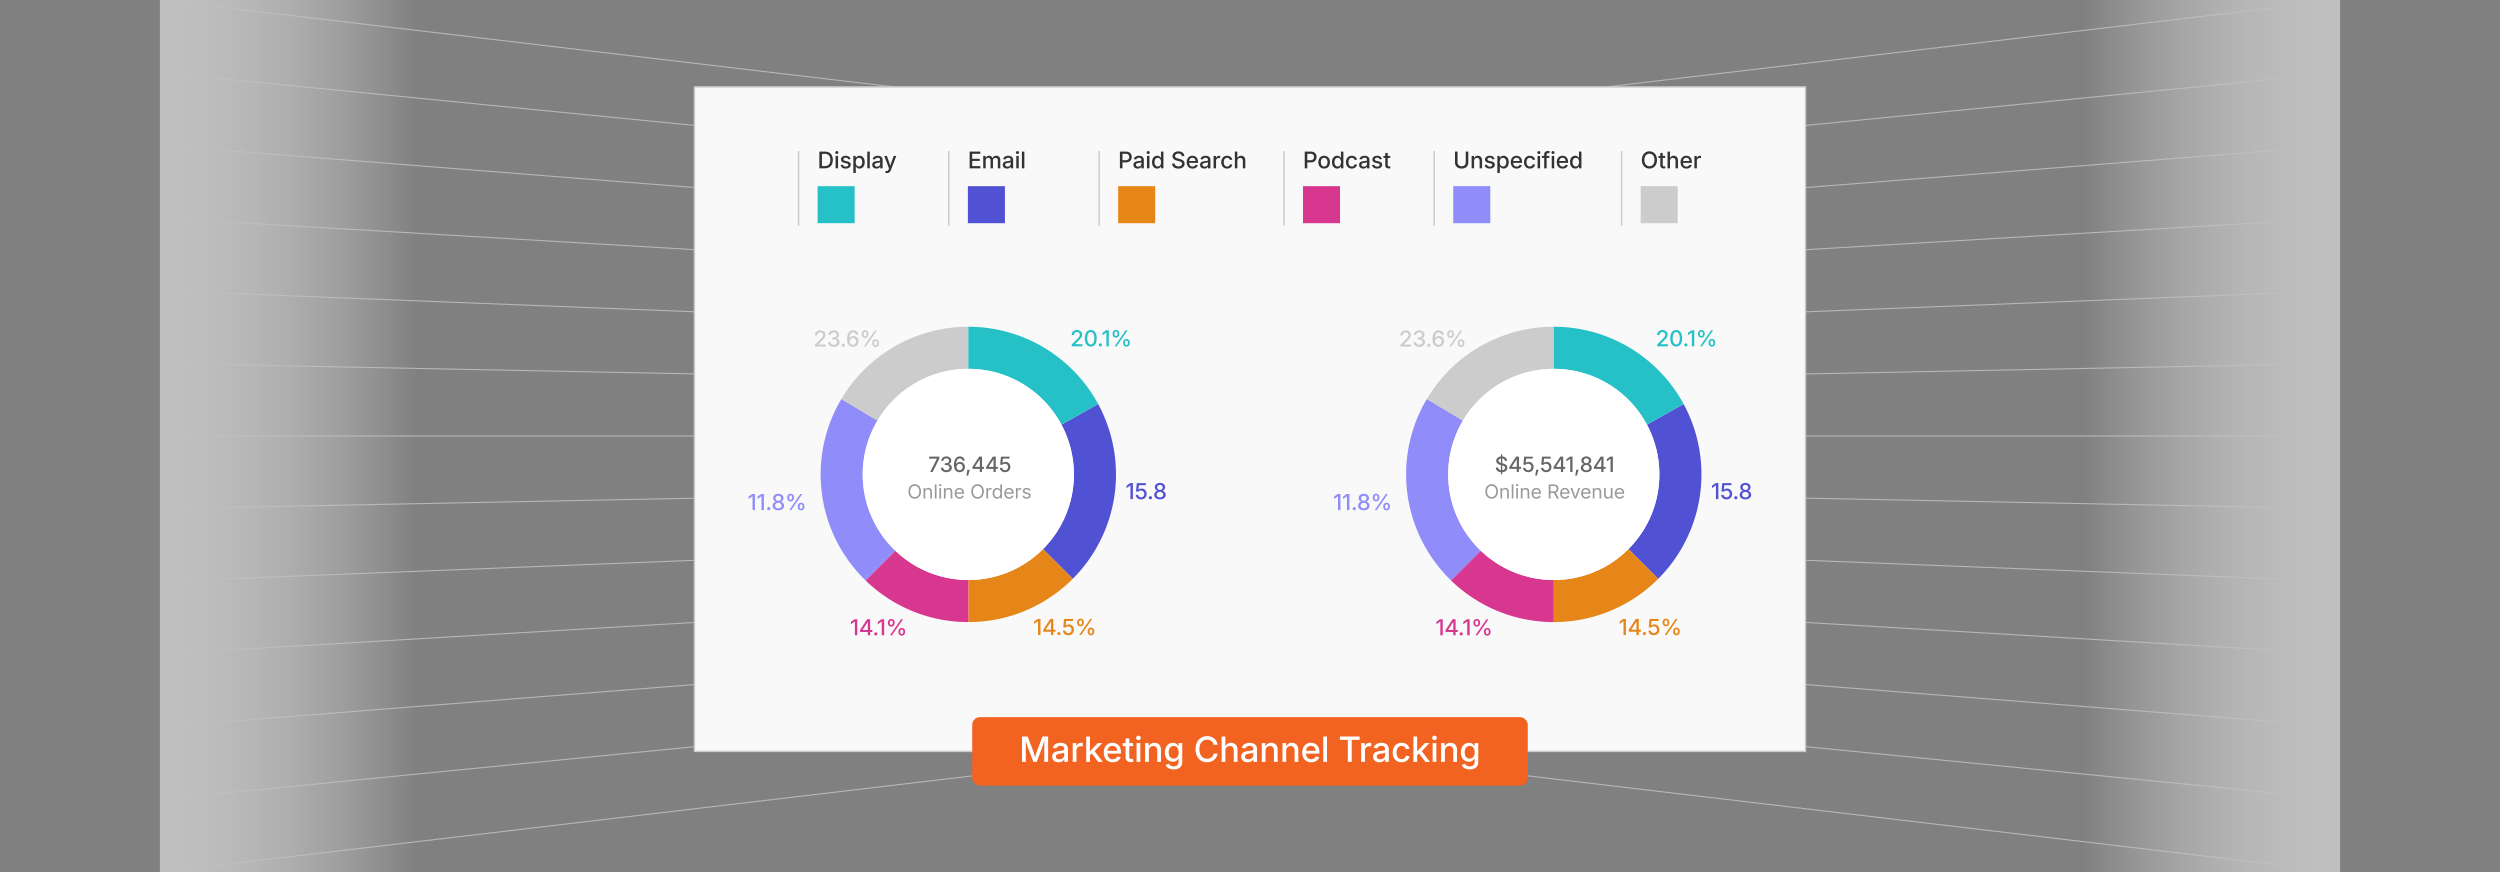 <svg id="Layer_1" data-name="Layer 1" xmlns="http://www.w3.org/2000/svg" xmlns:xlink="http://www.w3.org/1999/xlink" viewBox="0 0 860 300"><rect x="0" y="0" width="860" height="300" fill="#808080" stroke="none"/><defs><linearGradient id="linear-gradient" x1="55" y1="150" x2="143.235" y2="150" gradientUnits="userSpaceOnUse"><stop offset="0" stop-color="#fff"/><stop offset="0.113" stop-color="#fff" stop-opacity="0.982"/><stop offset="0.237" stop-color="#fff" stop-opacity="0.93"/><stop offset="0.366" stop-color="#fff" stop-opacity="0.844"/><stop offset="0.5" stop-color="#fff" stop-opacity="0.723"/><stop offset="0.636" stop-color="#fff" stop-opacity="0.568"/><stop offset="0.774" stop-color="#fff" stop-opacity="0.377"/><stop offset="0.912" stop-color="#fff" stop-opacity="0.156"/><stop offset="1" stop-color="#fff" stop-opacity="0"/></linearGradient><linearGradient id="linear-gradient-2" x1="2738.945" y1="-1096.94" x2="2827.18" y2="-1096.94" gradientTransform="translate(-2022.18 1246.94)" xlink:href="#linear-gradient"/></defs><g opacity="0.5"><line x1="55" x2="430" y2="44.41" fill="none" stroke="#ededed" stroke-miterlimit="10" stroke-width="0.375"/><line x1="55" y1="25" x2="430" y2="62.008" fill="none" stroke="#ededed" stroke-miterlimit="10" stroke-width="0.375"/><line x1="55" y1="50" x2="430" y2="79.606" fill="none" stroke="#ededed" stroke-miterlimit="10" stroke-width="0.375"/><line x1="55" y1="75" x2="430" y2="97.205" fill="none" stroke="#ededed" stroke-miterlimit="10" stroke-width="0.375"/><line x1="55" y1="100" x2="430" y2="114.803" fill="none" stroke="#ededed" stroke-miterlimit="10" stroke-width="0.375"/><line x1="55" y1="125" x2="430" y2="132.402" fill="none" stroke="#ededed" stroke-miterlimit="10" stroke-width="0.375"/><line x1="55" y1="150" x2="430" y2="150" fill="none" stroke="#ededed" stroke-miterlimit="10" stroke-width="0.375"/><line x1="55" y1="175" x2="430" y2="167.598" fill="none" stroke="#ededed" stroke-miterlimit="10" stroke-width="0.375"/><line x1="55" y1="200" x2="430" y2="185.197" fill="none" stroke="#ededed" stroke-miterlimit="10" stroke-width="0.375"/><line x1="55" y1="225" x2="430" y2="202.795" fill="none" stroke="#ededed" stroke-miterlimit="10" stroke-width="0.375"/><line x1="55" y1="250" x2="430" y2="220.394" fill="none" stroke="#ededed" stroke-miterlimit="10" stroke-width="0.375"/><line x1="55" y1="275" x2="430" y2="237.992" fill="none" stroke="#ededed" stroke-miterlimit="10" stroke-width="0.375"/><line x1="55" y1="300" x2="430" y2="255.59" fill="none" stroke="#ededed" stroke-miterlimit="10" stroke-width="0.375"/><line x1="805" y1="300" x2="430" y2="255.59" fill="none" stroke="#ededed" stroke-miterlimit="10" stroke-width="0.375"/><line x1="805" y1="275" x2="430" y2="237.992" fill="none" stroke="#ededed" stroke-miterlimit="10" stroke-width="0.375"/><line x1="805" y1="250" x2="430" y2="220.394" fill="none" stroke="#ededed" stroke-miterlimit="10" stroke-width="0.375"/><line x1="805" y1="225" x2="430" y2="202.795" fill="none" stroke="#ededed" stroke-miterlimit="10" stroke-width="0.375"/><line x1="805" y1="200" x2="430" y2="185.197" fill="none" stroke="#ededed" stroke-miterlimit="10" stroke-width="0.375"/><line x1="805" y1="175" x2="430" y2="167.598" fill="none" stroke="#ededed" stroke-miterlimit="10" stroke-width="0.375"/><line x1="805" y1="150" x2="430" y2="150" fill="none" stroke="#ededed" stroke-miterlimit="10" stroke-width="0.375"/><line x1="805" y1="125" x2="430" y2="132.402" fill="none" stroke="#ededed" stroke-miterlimit="10" stroke-width="0.375"/><line x1="805" y1="100" x2="430" y2="114.803" fill="none" stroke="#ededed" stroke-miterlimit="10" stroke-width="0.375"/><line x1="805" y1="75" x2="430" y2="97.205" fill="none" stroke="#ededed" stroke-miterlimit="10" stroke-width="0.375"/><line x1="805" y1="50" x2="430" y2="79.606" fill="none" stroke="#ededed" stroke-miterlimit="10" stroke-width="0.375"/><line x1="805" y1="25" x2="430" y2="62.008" fill="none" stroke="#ededed" stroke-miterlimit="10" stroke-width="0.375"/><line x1="805" x2="430" y2="44.41" fill="none" stroke="#ededed" stroke-miterlimit="10" stroke-width="0.375"/><rect x="55" width="88.235" height="300" fill="url(#linear-gradient)"/><rect x="716.765" width="88.235" height="300" transform="translate(1521.765 300) rotate(180)" fill="url(#linear-gradient-2)"/></g><rect x="238.896" y="29.913" width="382.207" height="228.566" fill="#f9f9f9" stroke="#ccc" stroke-miterlimit="10" stroke-width="0.5"/><rect x="334.447" y="246.702" width="191.105" height="23.555" rx="2.619" fill="#f26322"/><path d="M351.57,262.087v-8.73h1.94l1.921,5.033c.051.145.111.33.182.555s.143.465.217.723.145.51.214.756.126.465.173.656h-.287c.051-.184.109-.397.176-.641s.137-.496.211-.754.146-.5.217-.729.133-.418.188-.567l1.887-5.033h1.945v8.73h-1.318v-4.711q0-.275.006-.645t.018-.779c.008-.273.015-.549.021-.828s.011-.549.015-.807h.117c-.086.289-.175.582-.267.877s-.182.58-.27.856-.171.527-.249.756-.144.418-.199.57l-1.799,4.711h-1.131l-1.816-4.711c-.059-.148-.126-.334-.202-.559s-.158-.475-.246-.748-.18-.559-.275-.857-.19-.598-.284-.894h.141q.006.363.015.773t.018.826c.006.277.012.543.018.795s.009.473.009.664v4.711Z" fill="#fff"/><path d="M364.156,262.222a2.683,2.683,0,0,1-1.119-.225,1.827,1.827,0,0,1-.788-.666,1.915,1.915,0,0,1-.29-1.078,1.726,1.726,0,0,1,.214-.904,1.571,1.571,0,0,1,.571-.56,2.98,2.98,0,0,1,.806-.311,7.825,7.825,0,0,1,.917-.158q.58-.07.935-.117a1.425,1.425,0,0,0,.521-.146.352.352,0,0,0,.167-.328v-.035a1.212,1.212,0,0,0-.141-.606.932.932,0,0,0-.422-.385,1.593,1.593,0,0,0-.692-.135,1.805,1.805,0,0,0-.721.133,1.43,1.43,0,0,0-.495.34,1.207,1.207,0,0,0-.267.441l-1.213-.24a2.202,2.202,0,0,1,.577-.969,2.503,2.503,0,0,1,.94-.562,3.61,3.61,0,0,1,1.166-.186,3.843,3.843,0,0,1,.882.105,2.514,2.514,0,0,1,.826.357,1.833,1.833,0,0,1,.607.685,2.323,2.323,0,0,1,.229,1.09v4.324h-1.242v-.891h-.053a1.831,1.831,0,0,1-.375.486,1.942,1.942,0,0,1-.627.387A2.459,2.459,0,0,1,364.156,262.222Zm.281-1.025a1.835,1.835,0,0,0,.902-.205,1.441,1.441,0,0,0,.562-.539,1.403,1.403,0,0,0,.193-.715v-.815a.602.602,0,0,1-.252.117c-.125.035-.268.068-.428.098s-.318.055-.475.076-.293.039-.41.055a3.161,3.161,0,0,0-.653.156,1.141,1.141,0,0,0-.48.31.777.777,0,0,0-.179.535.82.82,0,0,0,.155.51.951.951,0,0,0,.431.31A1.762,1.762,0,0,0,364.437,261.196Z" fill="#fff"/><path d="M369.019,262.087v-6.469h1.236v1.037h.059a1.615,1.615,0,0,1,.612-.826,1.728,1.728,0,0,1,1.011-.299c.086,0,.179.004.278.01s.183.012.249.02v1.213a2.572,2.572,0,0,0-.267-.041,3.44,3.44,0,0,0-.407-.023,1.591,1.591,0,0,0-.762.182,1.336,1.336,0,0,0-.533.514,1.508,1.508,0,0,0-.193.775v3.908Z" fill="#fff"/><path d="M373.66,262.087v-8.73h1.283v8.73Zm1.184-2.18v-1.553h.193l2.596-2.736h1.547l-2.959,3.129h-.211Zm2.936,2.18-2.326-3.059.879-.896,3.023,3.955Z" fill="#fff"/><path d="M382.789,262.222a3.146,3.146,0,0,1-1.652-.416,2.759,2.759,0,0,1-1.063-1.166,3.895,3.895,0,0,1-.372-1.752,3.947,3.947,0,0,1,.369-1.748,2.785,2.785,0,0,1,2.613-1.615,3.185,3.185,0,0,1,1.11.193,2.594,2.594,0,0,1,.932.596,2.801,2.801,0,0,1,.642,1.02,4.135,4.135,0,0,1,.234,1.467v.434H380.38v-.961h4.559l-.586.31a2.68,2.68,0,0,0-.19-1.045,1.555,1.555,0,0,0-.562-.707,1.587,1.587,0,0,0-.911-.252,1.616,1.616,0,0,0-.923.258,1.69,1.69,0,0,0-.589.686,2.181,2.181,0,0,0-.205.955v.627a2.521,2.521,0,0,0,.226,1.113,1.619,1.619,0,0,0,.639.707,1.865,1.865,0,0,0,.964.242,1.95,1.95,0,0,0,.668-.107,1.373,1.373,0,0,0,.51-.32,1.333,1.333,0,0,0,.316-.516l1.207.223a2.211,2.211,0,0,1-.521.93,2.541,2.541,0,0,1-.935.623A3.373,3.373,0,0,1,382.789,262.222Z" fill="#fff"/><path d="M389.779,255.618v1.043h-3.562v-1.043Zm-2.578-1.588h1.283v6.316a.817.817,0,0,0,.158.557.698.698,0,0,0,.539.176,2.271,2.271,0,0,0,.275-.019c.109-.014.203-.027.281-.039l.182,1.031a2.784,2.784,0,0,1-.428.076,4.398,4.398,0,0,1-.451.024,1.948,1.948,0,0,1-1.362-.436,1.612,1.612,0,0,1-.477-1.252Z" fill="#fff"/><path d="M391.63,254.604a.789.789,0,0,1-.568-.225.728.728,0,0,1-.234-.543.712.712,0,0,1,.234-.541.842.842,0,0,1,1.137,0,.711.711,0,0,1,.234.541.728.728,0,0,1-.234.543A.788.788,0,0,1,391.63,254.604Zm-.645,7.482v-6.469h1.283v6.469Z" fill="#fff"/><path d="M395.205,258.278v3.809h-1.283v-6.469h1.23l.006,1.588h-.164a2.518,2.518,0,0,1,.832-1.274,2.14,2.14,0,0,1,1.318-.408,2.336,2.336,0,0,1,1.163.281,1.94,1.94,0,0,1,.782.83,2.945,2.945,0,0,1,.281,1.355v4.096h-1.277v-3.938a1.571,1.571,0,0,0-.366-1.109,1.303,1.303,0,0,0-1.005-.396,1.608,1.608,0,0,0-.779.188,1.327,1.327,0,0,0-.542.551A1.866,1.866,0,0,0,395.205,258.278Z" fill="#fff"/><path d="M403.765,264.665a3.939,3.939,0,0,1-1.321-.199,2.511,2.511,0,0,1-.92-.547,2.063,2.063,0,0,1-.518-.789l1.107-.399a1.887,1.887,0,0,0,.31.42,1.553,1.553,0,0,0,.521.346,2.086,2.086,0,0,0,.815.137,1.873,1.873,0,0,0,1.207-.365,1.347,1.347,0,0,0,.457-1.117v-1.207h-.088a2.862,2.862,0,0,1-.366.496,1.809,1.809,0,0,1-.595.418,2.215,2.215,0,0,1-.926.17,2.627,2.627,0,0,1-1.391-.375,2.574,2.574,0,0,1-.973-1.086,3.872,3.872,0,0,1-.354-1.738,4.04,4.04,0,0,1,.354-1.76,2.723,2.723,0,0,1,.973-1.143,2.518,2.518,0,0,1,1.403-.402,2.125,2.125,0,0,1,.934.182,1.931,1.931,0,0,1,.607.445,2.926,2.926,0,0,1,.369.504h.07v-1.037h1.248v6.527a2.452,2.452,0,0,1-.387,1.43,2.284,2.284,0,0,1-1.049.824A3.955,3.955,0,0,1,403.765,264.665Zm-.023-3.709a1.526,1.526,0,0,0,1.506-.996,2.992,2.992,0,0,0,.199-1.149,3.047,3.047,0,0,0-.199-1.148,1.728,1.728,0,0,0-.58-.769,1.674,1.674,0,0,0-1.86.006,1.74,1.74,0,0,0-.58.779,3.053,3.053,0,0,0-.196,1.133,2.957,2.957,0,0,0,.199,1.137,1.641,1.641,0,0,0,.58.744A1.596,1.596,0,0,0,403.741,260.956Z" fill="#fff"/><path d="M415.226,262.21a3.858,3.858,0,0,1-2.045-.545,3.747,3.747,0,0,1-1.406-1.549,5.854,5.854,0,0,1,.003-4.785,3.767,3.767,0,0,1,1.409-1.553,3.847,3.847,0,0,1,2.039-.545,4.126,4.126,0,0,1,1.307.203,3.49,3.49,0,0,1,1.09.586,3.258,3.258,0,0,1,.797.934,3.629,3.629,0,0,1,.428,1.248h-1.342a2.24,2.24,0,0,0-.293-.752,2.039,2.039,0,0,0-.507-.551,2.19,2.19,0,0,0-.674-.34,2.689,2.689,0,0,0-.794-.115,2.482,2.482,0,0,0-1.374.387,2.582,2.582,0,0,0-.94,1.119,4.788,4.788,0,0,0,.003,3.551,2.562,2.562,0,0,0,.943,1.113,2.5,2.5,0,0,0,1.368.381,2.67,2.67,0,0,0,.788-.113,2.23,2.23,0,0,0,.674-.338,2.022,2.022,0,0,0,.51-.551,2.24,2.24,0,0,0,.296-.75h1.342a3.422,3.422,0,0,1-.41,1.199,3.436,3.436,0,0,1-1.875,1.553A4.044,4.044,0,0,1,415.226,262.21Z" fill="#fff"/><path d="M421.53,258.278v3.809h-1.283v-8.73h1.272v3.85h-.199a2.518,2.518,0,0,1,.832-1.274,2.14,2.14,0,0,1,1.318-.408,2.336,2.336,0,0,1,1.163.281,1.958,1.958,0,0,1,.785.83,2.92,2.92,0,0,1,.284,1.355v4.096h-1.283v-3.938a1.57,1.57,0,0,0-.366-1.109,1.303,1.303,0,0,0-1.005-.396,1.608,1.608,0,0,0-.779.188,1.327,1.327,0,0,0-.542.551A1.866,1.866,0,0,0,421.53,258.278Z" fill="#fff"/><path d="M429.2,262.222a2.682,2.682,0,0,1-1.119-.225,1.825,1.825,0,0,1-.788-.666,1.915,1.915,0,0,1-.29-1.078,1.726,1.726,0,0,1,.214-.904,1.572,1.572,0,0,1,.571-.56,2.981,2.981,0,0,1,.806-.311,7.823,7.823,0,0,1,.917-.158q.58-.07.935-.117a1.424,1.424,0,0,0,.521-.146.352.352,0,0,0,.167-.328v-.035a1.213,1.213,0,0,0-.141-.606.932.932,0,0,0-.422-.385,1.593,1.593,0,0,0-.691-.135,1.804,1.804,0,0,0-.721.133,1.429,1.429,0,0,0-.495.34,1.204,1.204,0,0,0-.267.441l-1.213-.24a2.202,2.202,0,0,1,.577-.969,2.504,2.504,0,0,1,.94-.562,3.61,3.61,0,0,1,1.166-.186,3.842,3.842,0,0,1,.882.105,2.515,2.515,0,0,1,.826.357,1.832,1.832,0,0,1,.606.685,2.322,2.322,0,0,1,.229,1.09v4.324h-1.242v-.891h-.053a1.827,1.827,0,0,1-.375.486,1.941,1.941,0,0,1-.627.387A2.459,2.459,0,0,1,429.2,262.222Zm.281-1.025a1.835,1.835,0,0,0,.902-.205,1.439,1.439,0,0,0,.562-.539,1.403,1.403,0,0,0,.193-.715v-.815a.601.601,0,0,1-.252.117c-.125.035-.268.068-.428.098s-.318.055-.475.076-.293.039-.41.055a3.159,3.159,0,0,0-.653.156,1.141,1.141,0,0,0-.48.31.777.777,0,0,0-.179.535.82.82,0,0,0,.155.51.95.95,0,0,0,.431.31A1.762,1.762,0,0,0,429.481,261.196Z" fill="#fff"/><path d="M435.347,258.278v3.809h-1.283v-6.469h1.23l.006,1.588h-.164a2.518,2.518,0,0,1,.832-1.274,2.14,2.14,0,0,1,1.318-.408,2.336,2.336,0,0,1,1.163.281,1.94,1.94,0,0,1,.782.83,2.945,2.945,0,0,1,.281,1.355v4.096h-1.277v-3.938a1.57,1.57,0,0,0-.366-1.109,1.303,1.303,0,0,0-1.005-.396,1.608,1.608,0,0,0-.779.188,1.327,1.327,0,0,0-.542.551A1.866,1.866,0,0,0,435.347,258.278Z" fill="#fff"/><path d="M442.454,258.278v3.809h-1.283v-6.469h1.23l.006,1.588h-.164a2.518,2.518,0,0,1,.832-1.274,2.14,2.14,0,0,1,1.318-.408,2.335,2.335,0,0,1,1.163.281,1.94,1.94,0,0,1,.782.83,2.945,2.945,0,0,1,.281,1.355v4.096h-1.277v-3.938a1.571,1.571,0,0,0-.366-1.109,1.303,1.303,0,0,0-1.005-.396,1.608,1.608,0,0,0-.779.188,1.327,1.327,0,0,0-.542.551A1.866,1.866,0,0,0,442.454,258.278Z" fill="#fff"/><path d="M451.067,262.222a3.147,3.147,0,0,1-1.652-.416,2.759,2.759,0,0,1-1.063-1.166,3.895,3.895,0,0,1-.372-1.752,3.947,3.947,0,0,1,.369-1.748,2.785,2.785,0,0,1,2.613-1.615,3.184,3.184,0,0,1,1.11.193,2.594,2.594,0,0,1,.932.596,2.8,2.8,0,0,1,.642,1.02A4.133,4.133,0,0,1,453.88,258.8v.434h-5.221v-.961h4.559l-.586.31a2.68,2.68,0,0,0-.19-1.045,1.554,1.554,0,0,0-.562-.707,1.587,1.587,0,0,0-.911-.252,1.616,1.616,0,0,0-.923.258,1.689,1.689,0,0,0-.589.686,2.179,2.179,0,0,0-.205.955v.627a2.521,2.521,0,0,0,.226,1.113,1.62,1.62,0,0,0,.639.707,1.865,1.865,0,0,0,.964.242,1.95,1.95,0,0,0,.668-.107,1.373,1.373,0,0,0,.51-.32,1.333,1.333,0,0,0,.316-.516l1.207.223a2.211,2.211,0,0,1-.521.93,2.541,2.541,0,0,1-.935.623A3.373,3.373,0,0,1,451.067,262.222Z" fill="#fff"/><path d="M456.493,253.356v8.73H455.21v-8.73Z" fill="#fff"/><path d="M460.917,254.505v-1.149h6.791v1.149h-2.725v7.582h-1.33v-7.582Z" fill="#fff"/><path d="M468.259,262.087v-6.469h1.236v1.037h.059a1.615,1.615,0,0,1,.612-.826,1.729,1.729,0,0,1,1.011-.299c.086,0,.179.004.278.01s.183.012.249.02v1.213a2.567,2.567,0,0,0-.267-.041,3.44,3.44,0,0,0-.407-.023,1.591,1.591,0,0,0-.762.182,1.336,1.336,0,0,0-.533.514,1.507,1.507,0,0,0-.193.775v3.908Z" fill="#fff"/><path d="M474.54,262.222a2.682,2.682,0,0,1-1.119-.225,1.827,1.827,0,0,1-.788-.666,1.915,1.915,0,0,1-.29-1.078,1.728,1.728,0,0,1,.214-.904,1.572,1.572,0,0,1,.571-.56,2.982,2.982,0,0,1,.806-.311,7.825,7.825,0,0,1,.917-.158q.58-.07.934-.117a1.425,1.425,0,0,0,.521-.146.352.352,0,0,0,.167-.328v-.035a1.212,1.212,0,0,0-.141-.606.932.932,0,0,0-.422-.385,1.589,1.589,0,0,0-.69-.135,1.805,1.805,0,0,0-.721.133,1.43,1.43,0,0,0-.495.34,1.207,1.207,0,0,0-.267.441l-1.213-.24a2.202,2.202,0,0,1,.577-.969,2.502,2.502,0,0,1,.94-.562,3.61,3.61,0,0,1,1.166-.186,3.835,3.835,0,0,1,.881.105,2.514,2.514,0,0,1,.826.357,1.833,1.833,0,0,1,.607.685,2.323,2.323,0,0,1,.229,1.09v4.324h-1.242v-.891h-.053a1.831,1.831,0,0,1-.375.486,1.948,1.948,0,0,1-.626.387A2.459,2.459,0,0,1,474.54,262.222Zm.281-1.025a1.828,1.828,0,0,0,.901-.205,1.44,1.44,0,0,0,.562-.539,1.403,1.403,0,0,0,.193-.715v-.815a.602.602,0,0,1-.252.117c-.125.035-.268.068-.428.098s-.317.055-.474.076-.293.039-.41.055a3.162,3.162,0,0,0-.653.156,1.142,1.142,0,0,0-.48.31.777.777,0,0,0-.179.535.82.82,0,0,0,.155.51.951.951,0,0,0,.431.31A1.762,1.762,0,0,0,474.821,261.196Z" fill="#fff"/><path d="M482.133,262.222a2.979,2.979,0,0,1-1.591-.418,2.831,2.831,0,0,1-1.061-1.172,3.855,3.855,0,0,1-.378-1.75,3.897,3.897,0,0,1,.378-1.764,2.825,2.825,0,0,1,1.061-1.174,2.98,2.98,0,0,1,1.591-.42,3.317,3.317,0,0,1,.973.139,2.735,2.735,0,0,1,.811.398,2.386,2.386,0,0,1,.604.633,2.541,2.541,0,0,1,.349.834l-1.225.229a1.506,1.506,0,0,0-.19-.469,1.436,1.436,0,0,0-.322-.363,1.394,1.394,0,0,0-.439-.234,1.742,1.742,0,0,0-.548-.082,1.525,1.525,0,0,0-.967.303,1.82,1.82,0,0,0-.58.815,3.255,3.255,0,0,0-.193,1.156,3.201,3.201,0,0,0,.193,1.143,1.834,1.834,0,0,0,.577.812,1.52,1.52,0,0,0,.97.301,1.735,1.735,0,0,0,.557-.084,1.402,1.402,0,0,0,.442-.24,1.425,1.425,0,0,0,.322-.375,1.74,1.74,0,0,0,.196-.484l1.219.223a2.45,2.45,0,0,1-.346.85,2.54,2.54,0,0,1-.607.644,2.663,2.663,0,0,1-.814.41A3.304,3.304,0,0,1,482.133,262.222Z" fill="#fff"/><path d="M486.211,262.087v-8.73h1.283v8.73Zm1.184-2.18v-1.553h.193l2.596-2.736h1.547l-2.959,3.129h-.211Zm2.936,2.18-2.326-3.059.879-.896,3.023,3.955Z" fill="#fff"/><path d="M493.465,254.604a.788.788,0,0,1-.568-.225.728.728,0,0,1-.234-.543.711.711,0,0,1,.234-.541.842.842,0,0,1,1.137,0,.711.711,0,0,1,.234.541.728.728,0,0,1-.234.543A.788.788,0,0,1,493.465,254.604Zm-.644,7.482v-6.469h1.283v6.469Z" fill="#fff"/><path d="M497.039,258.278v3.809h-1.283v-6.469h1.23l.006,1.588h-.164a2.518,2.518,0,0,1,.832-1.274,2.14,2.14,0,0,1,1.318-.408,2.336,2.336,0,0,1,1.163.281,1.94,1.94,0,0,1,.782.83,2.945,2.945,0,0,1,.281,1.355v4.096h-1.277v-3.938a1.57,1.57,0,0,0-.366-1.109,1.303,1.303,0,0,0-1.005-.396,1.608,1.608,0,0,0-.779.188,1.327,1.327,0,0,0-.542.551A1.866,1.866,0,0,0,497.039,258.278Z" fill="#fff"/><path d="M505.6,264.665a3.944,3.944,0,0,1-1.321-.199,2.51,2.51,0,0,1-.92-.547,2.065,2.065,0,0,1-.519-.789l1.107-.399a1.887,1.887,0,0,0,.31.42,1.56,1.56,0,0,0,.521.346,2.085,2.085,0,0,0,.815.137,1.873,1.873,0,0,0,1.207-.365,1.346,1.346,0,0,0,.457-1.117v-1.207H507.17a2.852,2.852,0,0,1-.366.496,1.809,1.809,0,0,1-.595.418,2.215,2.215,0,0,1-.926.17,2.63,2.63,0,0,1-1.392-.375,2.575,2.575,0,0,1-.973-1.086,3.873,3.873,0,0,1-.354-1.738,4.042,4.042,0,0,1,.354-1.76,2.724,2.724,0,0,1,.973-1.143,2.521,2.521,0,0,1,1.403-.402,2.125,2.125,0,0,1,.935.182,1.931,1.931,0,0,1,.606.445,2.927,2.927,0,0,1,.369.504h.07v-1.037h1.248v6.527a2.452,2.452,0,0,1-.387,1.43,2.283,2.283,0,0,1-1.049.824A3.955,3.955,0,0,1,505.6,264.665Zm-.023-3.709a1.526,1.526,0,0,0,1.506-.996,2.992,2.992,0,0,0,.199-1.149,3.047,3.047,0,0,0-.199-1.148,1.728,1.728,0,0,0-.58-.769,1.674,1.674,0,0,0-1.86.006,1.741,1.741,0,0,0-.58.779,3.055,3.055,0,0,0-.196,1.133,2.955,2.955,0,0,0,.199,1.137,1.642,1.642,0,0,0,.58.744A1.597,1.597,0,0,0,505.576,260.956Z" fill="#fff"/><path d="M296.778,163.2a36.143,36.143,0,0,1,5.075-18.515l-12.414-7.449a50.77,50.77,0,0,0,8.337,62.452l10.237-10.237A36.207,36.207,0,0,1,296.778,163.2Z" fill="#908dfa"/><path d="M333.1,126.879v-14.477a50.766,50.766,0,0,0-43.661,24.835l12.414,7.449A36.298,36.298,0,0,1,333.1,126.879Z" fill="#ccc"/><path d="M377.756,138.968l-12.623,7.107a36.33,36.33,0,0,1-6.351,42.809L369.02,199.12a50.827,50.827,0,0,0,8.737-60.152Z" fill="#5151d3"/><path d="M365.133,146.075l12.623-7.107A50.788,50.788,0,0,0,333.1,112.402v14.477A36.312,36.312,0,0,1,365.133,146.075Z" fill="#26c0c7"/><path d="M333.1,199.522v14.477A50.64,50.64,0,0,0,369.02,199.12l-10.237-10.237A36.209,36.209,0,0,1,333.1,199.522Z" fill="#e68619"/><path d="M308.012,189.451,297.775,199.688A50.617,50.617,0,0,0,333.1,213.999V199.522A36.187,36.187,0,0,1,308.012,189.451Z" fill="#d83790"/><circle cx="333.099" cy="163.2" r="36.322" fill="#fff"/><path d="M368.659,119.132v-.619l1.902-1.902q.297-.3.493-.534a2.09,2.09,0,0,0,.298-.45,1.089,1.089,0,0,0,.102-.469.907.907,0,0,0-.13-.49.863.863,0,0,0-.352-.318,1.139,1.139,0,0,0-.516-.111,1.068,1.068,0,0,0-.532.126.865.865,0,0,0-.347.356,1.14,1.14,0,0,0-.123.545h-.797a1.747,1.747,0,0,1,.232-.91,1.602,1.602,0,0,1,.64-.608,2.166,2.166,0,0,1,1.869-.01,1.591,1.591,0,0,1,.628.569,1.504,1.504,0,0,1,.228.821,1.651,1.651,0,0,1-.117.614,2.6,2.6,0,0,1-.397.644,10.246,10.246,0,0,1-.77.837l-1.153,1.156v.033h2.51v.72Z" fill="#26c0c7"/><path d="M375.219,119.21a1.79,1.79,0,0,1-1.098-.338,2.106,2.106,0,0,1-.699-.972,4.909,4.909,0,0,1,.002-3.055,2.146,2.146,0,0,1,.701-.976,1.935,1.935,0,0,1,2.193,0,2.126,2.126,0,0,1,.701.976,4.935,4.935,0,0,1,.002,3.054,2.085,2.085,0,0,1-.699.973A1.804,1.804,0,0,1,375.219,119.21Zm0-.72a.933.933,0,0,0,.66-.252,1.614,1.614,0,0,0,.415-.725,3.941,3.941,0,0,0,.145-1.141,3.99,3.99,0,0,0-.145-1.147,1.612,1.612,0,0,0-.415-.729.985.985,0,0,0-1.318.002,1.602,1.602,0,0,0-.415.729,4.653,4.653,0,0,0,0,2.286,1.593,1.593,0,0,0,.415.725A.935.935,0,0,0,375.219,118.49Z" fill="#26c0c7"/><path d="M378.541,119.191a.527.527,0,0,1-.386-.158.541.541,0,0,1,0-.768.549.549,0,0,1,.769,0,.542.542,0,0,1-.384.926Z" fill="#26c0c7"/><path d="M381.43,113.607v5.524h-.831v-4.75h-.03l-1.32.942v-.835l1.246-.882Z" fill="#26c0c7"/><path d="M383.884,116.14a1.139,1.139,0,0,1-.619-.161,1.051,1.051,0,0,1-.389-.431,1.317,1.317,0,0,1-.134-.595v-.249a1.313,1.313,0,0,1,.136-.599,1.052,1.052,0,0,1,.391-.428,1.271,1.271,0,0,1,1.235,0,1.041,1.041,0,0,1,.384.428,1.349,1.349,0,0,1,.131.599v.249a1.316,1.316,0,0,1-.133.595,1.063,1.063,0,0,1-.386.431A1.121,1.121,0,0,1,383.884,116.14Zm0-.553a.417.417,0,0,0,.384-.188.822.822,0,0,0,.117-.446v-.249a.868.868,0,0,0-.113-.45.414.414,0,0,0-.388-.19.421.421,0,0,0-.384.19.827.827,0,0,0-.12.45v.249a.81.81,0,0,0,.119.446A.421.421,0,0,0,383.884,115.587Zm-.452,3.545,3.797-5.524h.679l-3.797,5.524Zm4.06.101a1.137,1.137,0,0,1-.617-.16,1.044,1.044,0,0,1-.388-.43,1.335,1.335,0,0,1-.133-.598v-.248a1.299,1.299,0,0,1,.135-.595,1.061,1.061,0,0,1,.389-.429,1.131,1.131,0,0,1,.614-.159,1.145,1.145,0,0,1,.621.159,1.033,1.033,0,0,1,.386.429,1.33,1.33,0,0,1,.132.595v.248a1.333,1.333,0,0,1-.134.6,1.05,1.05,0,0,1-.387.428A1.139,1.139,0,0,1,387.492,119.232Zm0-.549a.417.417,0,0,0,.384-.188.834.834,0,0,0,.117-.451v-.248a.859.859,0,0,0-.113-.446.413.413,0,0,0-.388-.191.42.42,0,0,0-.384.191.818.818,0,0,0-.121.446v.248a.826.826,0,0,0,.119.451A.422.422,0,0,0,387.492,118.683Z" fill="#26c0c7"/><path d="M319.98,162.357l2.302-4.554v-.031h-2.663v-.691h3.498v.715l-2.298,4.561Z" fill="#666"/><path d="M325.546,162.431a2.256,2.256,0,0,1-.963-.194,1.62,1.62,0,0,1-.658-.537,1.394,1.394,0,0,1-.251-.791h.807a.817.817,0,0,0,.152.448.878.878,0,0,0,.374.29,1.466,1.466,0,0,0,1.089-.009.913.913,0,0,0,.379-.308.836.836,0,0,0,0-.921.911.911,0,0,0-.398-.312,1.541,1.541,0,0,0-.622-.113h-.446V159.33h.446a1.262,1.262,0,0,0,.524-.103.824.824,0,0,0,.352-.289.754.754,0,0,0,.126-.434.825.825,0,0,0-.111-.436.761.761,0,0,0-.317-.287,1.065,1.065,0,0,0-.481-.102,1.215,1.215,0,0,0-.491.098.877.877,0,0,0-.357.279.749.749,0,0,0-.144.438h-.772a1.375,1.375,0,0,1,.246-.773,1.606,1.606,0,0,1,.634-.524,2.058,2.058,0,0,1,.894-.19,1.886,1.886,0,0,1,.885.197,1.485,1.485,0,0,1,.586.523,1.338,1.338,0,0,1,.207.728,1.14,1.14,0,0,1-.252.744,1.249,1.249,0,0,1-.673.418v.035a1.417,1.417,0,0,1,.6.225,1.135,1.135,0,0,1,.381.433,1.297,1.297,0,0,1,.131.588,1.344,1.344,0,0,1-.243.79,1.633,1.633,0,0,1-.667.545A2.269,2.269,0,0,1,325.546,162.431Z" fill="#666"/><path d="M330.096,162.431a1.98,1.98,0,0,1-.723-.135,1.615,1.615,0,0,1-.618-.432,2.118,2.118,0,0,1-.429-.78,3.865,3.865,0,0,1-.157-1.185,5.007,5.007,0,0,1,.134-1.219,2.774,2.774,0,0,1,.393-.908,1.711,1.711,0,0,1,1.47-.767,1.824,1.824,0,0,1,.837.187,1.604,1.604,0,0,1,.595.51,1.687,1.687,0,0,1,.289.749h-.786a.999.999,0,0,0-.315-.54.9.9,0,0,0-.616-.207,1.011,1.011,0,0,0-.669.23,1.419,1.419,0,0,0-.419.655,3.177,3.177,0,0,0-.144,1.013h.032a1.433,1.433,0,0,1,.333-.377,1.448,1.448,0,0,1,.448-.241,1.669,1.669,0,0,1,.525-.083,1.603,1.603,0,0,1,.841.224,1.632,1.632,0,0,1,.595.616,1.799,1.799,0,0,1,.221.898,1.823,1.823,0,0,1-.23.916,1.683,1.683,0,0,1-.643.641A1.911,1.911,0,0,1,330.096,162.431Zm0-.676a.996.996,0,0,0,.54-.149,1.079,1.079,0,0,0,.379-.399,1.189,1.189,0,0,0,.004-1.112,1.046,1.046,0,0,0-.372-.393,1.002,1.002,0,0,0-.536-.145,1.015,1.015,0,0,0-.42.087,1.087,1.087,0,0,0-.34.239,1.103,1.103,0,0,0-.229.351,1.088,1.088,0,0,0-.081.417,1.119,1.119,0,0,0,.138.551,1.097,1.097,0,0,0,.378.402A.982.982,0,0,0,330.096,161.756Z" fill="#666"/><path d="M332.468,163.607l.308-2.012h.822l-.57,2.012Z" fill="#666"/><path d="M334.515,161.284V160.64l2.316-3.558h.51v.927h-.315l-1.668,2.564v.031h3.176v.68Zm2.539,1.073v-1.264l.007-.302v-3.71h.761v5.275Z" fill="#666"/><path d="M339.231,161.284V160.64l2.316-3.558h.51v.927h-.315l-1.668,2.564v.031H343.25v.68Zm2.539,1.073v-1.264l.007-.302v-3.71h.761v5.275Z" fill="#666"/><path d="M345.735,162.429a1.986,1.986,0,0,1-.889-.193,1.596,1.596,0,0,1-.625-.529,1.427,1.427,0,0,1-.25-.769h.779a.833.833,0,0,0,.154.422.907.907,0,0,0,.351.288,1.097,1.097,0,0,0,.48.104,1.047,1.047,0,0,0,.543-.14.984.984,0,0,0,.369-.39,1.285,1.285,0,0,0-.004-1.144,1.013,1.013,0,0,0-.375-.397,1.051,1.051,0,0,0-.551-.143,1.405,1.405,0,0,0-.528.101.927.927,0,0,0-.389.275l-.744-.085.266-2.747h2.971v.687h-2.288l-.156,1.49h.025a1.271,1.271,0,0,1,.439-.277,1.571,1.571,0,0,1,.577-.104,1.692,1.692,0,0,1,.664.129,1.545,1.545,0,0,1,.531.368,1.727,1.727,0,0,1,.351.561,1.927,1.927,0,0,1,.126.704,1.813,1.813,0,0,1-.233.925,1.688,1.688,0,0,1-.644.634A1.91,1.91,0,0,1,345.735,162.429Z" fill="#666"/><path d="M314.671,171.554a2.057,2.057,0,0,1-1.116-.307,2.101,2.101,0,0,1-.77-.866,3.254,3.254,0,0,1,0-2.643,2.119,2.119,0,0,1,.77-.868,2.178,2.178,0,0,1,2.232,0,2.127,2.127,0,0,1,.768.868,3.26,3.26,0,0,1,0,2.643,2.109,2.109,0,0,1-.768.866A2.045,2.045,0,0,1,314.671,171.554Zm0-.566a1.459,1.459,0,0,0,.79-.222,1.55,1.55,0,0,0,.564-.652,2.376,2.376,0,0,0,.21-1.052,2.402,2.402,0,0,0-.21-1.058,1.541,1.541,0,0,0-.564-.653,1.516,1.516,0,0,0-1.582.002,1.543,1.543,0,0,0-.565.653,2.74,2.74,0,0,0,0,2.106,1.549,1.549,0,0,0,.565.651A1.462,1.462,0,0,0,314.671,170.987Z" fill="#999"/><path d="M318.281,169.342v2.143h-.58v-3.597h.557l.003.869h-.098a1.35,1.35,0,0,1,.473-.708,1.225,1.225,0,0,1,.72-.214,1.33,1.33,0,0,1,.643.151,1.06,1.06,0,0,1,.436.457,1.652,1.652,0,0,1,.158.767v2.274h-.58v-2.228a.938.938,0,0,0-.218-.66.777.777,0,0,0-.6-.236.969.969,0,0,0-.467.111.805.805,0,0,0-.328.329A1.108,1.108,0,0,0,318.281,169.342Z" fill="#999"/><path d="M322.158,166.631v4.854h-.58v-4.854Z" fill="#999"/><path d="M323.432,167.275a.393.393,0,0,1-.282-.113.368.368,0,0,1-.119-.274.36.36,0,0,1,.119-.272.414.414,0,0,1,.567,0,.359.359,0,0,1,.119.272.367.367,0,0,1-.119.274A.396.396,0,0,1,323.432,167.275Zm-.289,4.21v-3.597h.58v3.597Z" fill="#999"/><path d="M325.286,169.342v2.143h-.58v-3.597h.557l.003.869h-.098a1.35,1.35,0,0,1,.473-.708,1.224,1.224,0,0,1,.72-.214,1.33,1.33,0,0,1,.644.151,1.061,1.061,0,0,1,.436.457,1.652,1.652,0,0,1,.158.767v2.274h-.58v-2.228a.938.938,0,0,0-.218-.66.777.777,0,0,0-.6-.236.969.969,0,0,0-.467.111.806.806,0,0,0-.328.329A1.109,1.109,0,0,0,325.286,169.342Z" fill="#999"/><path d="M330.088,171.563a1.672,1.672,0,0,1-.899-.234,1.54,1.54,0,0,1-.58-.651,2.194,2.194,0,0,1-.202-.968,2.252,2.252,0,0,1,.201-.975,1.561,1.561,0,0,1,.567-.661,1.533,1.533,0,0,1,.852-.238,1.717,1.717,0,0,1,.589.103,1.407,1.407,0,0,1,.508.323,1.533,1.533,0,0,1,.355.565,2.344,2.344,0,0,1,.13.824v.225h-2.828v-.489h2.512l-.264.177a1.599,1.599,0,0,0-.116-.629.965.965,0,0,0-.339-.429.938.938,0,0,0-.549-.155.972.972,0,0,0-.556.157,1.014,1.014,0,0,0-.357.415,1.301,1.301,0,0,0-.124.568v.307a1.535,1.535,0,0,0,.135.674.963.963,0,0,0,.384.427,1.116,1.116,0,0,0,.582.147,1.163,1.163,0,0,0,.399-.065.829.829,0,0,0,.305-.192.815.815,0,0,0,.192-.312l.564.124a1.227,1.227,0,0,1-.283.501,1.382,1.382,0,0,1-.503.341A1.794,1.794,0,0,1,330.088,171.563Z" fill="#999"/><path d="M336.286,171.554a2.058,2.058,0,0,1-1.116-.307,2.102,2.102,0,0,1-.77-.866,3.255,3.255,0,0,1,0-2.643,2.12,2.12,0,0,1,.77-.868,2.178,2.178,0,0,1,2.232,0,2.127,2.127,0,0,1,.767.868,3.26,3.26,0,0,1,0,2.643,2.109,2.109,0,0,1-.767.866A2.045,2.045,0,0,1,336.286,171.554Zm0-.566a1.46,1.46,0,0,0,.79-.222,1.551,1.551,0,0,0,.564-.652,2.377,2.377,0,0,0,.21-1.052,2.404,2.404,0,0,0-.21-1.058,1.542,1.542,0,0,0-.564-.653,1.516,1.516,0,0,0-1.582.002,1.543,1.543,0,0,0-.565.653,2.741,2.741,0,0,0,0,2.106,1.549,1.549,0,0,0,.565.651A1.462,1.462,0,0,0,336.286,170.987Z" fill="#999"/><path d="M339.315,171.485v-3.597h.557v.554h.032a.893.893,0,0,1,.349-.44,1.003,1.003,0,0,1,.57-.166c.045,0,.097.001.153.004s.1.004.13.006v.584a1.26,1.26,0,0,0-.129-.02,1.932,1.932,0,0,0-.22-.013.933.933,0,0,0-.442.104.77.77,0,0,0-.309.293.856.856,0,0,0-.113.446v2.245Z" fill="#999"/><path d="M343,171.56a1.413,1.413,0,0,1-.798-.229,1.534,1.534,0,0,1-.539-.648,2.609,2.609,0,0,1,0-1.974,1.517,1.517,0,0,1,.541-.644,1.416,1.416,0,0,1,.796-.229,1.171,1.171,0,0,1,.535.106,1.071,1.071,0,0,1,.332.249,1.938,1.938,0,0,1,.196.264h.036v-1.824h.58v4.854h-.56v-.554h-.052a2.045,2.045,0,0,1-.202.27,1.088,1.088,0,0,1-.336.252A1.151,1.151,0,0,1,343,171.56Zm.085-.518a.907.907,0,0,0,.559-.171,1.065,1.065,0,0,0,.35-.476,2.129,2.129,0,0,0,.002-1.406,1.033,1.033,0,0,0-.349-.467.924.924,0,0,0-.562-.168.907.907,0,0,0-.562.173,1.062,1.062,0,0,0-.349.474,1.861,1.861,0,0,0-.119.689,1.898,1.898,0,0,0,.119.693,1.078,1.078,0,0,0,.35.482A.9.9,0,0,0,343.085,171.042Z" fill="#999"/><path d="M347.168,171.563a1.672,1.672,0,0,1-.899-.234,1.54,1.54,0,0,1-.58-.651,2.194,2.194,0,0,1-.202-.968,2.252,2.252,0,0,1,.201-.975,1.561,1.561,0,0,1,.567-.661,1.533,1.533,0,0,1,.852-.238,1.718,1.718,0,0,1,.589.103,1.407,1.407,0,0,1,.508.323,1.533,1.533,0,0,1,.355.565,2.344,2.344,0,0,1,.13.824v.225h-2.828v-.489h2.512l-.264.177a1.599,1.599,0,0,0-.116-.629.965.965,0,0,0-.339-.429.938.938,0,0,0-.549-.155.972.972,0,0,0-.556.157,1.014,1.014,0,0,0-.357.415,1.301,1.301,0,0,0-.124.568v.307a1.533,1.533,0,0,0,.135.674.962.962,0,0,0,.384.427,1.116,1.116,0,0,0,.582.147,1.163,1.163,0,0,0,.399-.065.829.829,0,0,0,.305-.192.815.815,0,0,0,.192-.312l.564.124a1.227,1.227,0,0,1-.283.501,1.382,1.382,0,0,1-.503.341A1.794,1.794,0,0,1,347.168,171.563Z" fill="#999"/><path d="M349.484,171.485v-3.597h.557v.554h.032a.893.893,0,0,1,.349-.44,1.003,1.003,0,0,1,.57-.166c.045,0,.097.001.153.004s.1.004.13.006v.584a1.265,1.265,0,0,0-.129-.02,1.934,1.934,0,0,0-.22-.013.933.933,0,0,0-.442.104.77.77,0,0,0-.309.293.856.856,0,0,0-.113.446v2.245Z" fill="#999"/><path d="M353.143,171.563a1.84,1.84,0,0,1-.665-.112,1.179,1.179,0,0,1-.482-.334,1.111,1.111,0,0,1-.244-.548l.554-.103a.698.698,0,0,0,.282.447.959.959,0,0,0,.549.145,1,1,0,0,0,.598-.161.469.469,0,0,0,.223-.387.406.406,0,0,0-.135-.312.859.859,0,0,0-.396-.183l-.596-.143a1.47,1.47,0,0,1-.733-.36.859.859,0,0,1-.241-.627.904.904,0,0,1,.171-.546,1.138,1.138,0,0,1,.471-.37,1.668,1.668,0,0,1,.684-.134,1.584,1.584,0,0,1,.639.117,1.101,1.101,0,0,1,.432.326,1.221,1.221,0,0,1,.23.482l-.531.107a.788.788,0,0,0-.239-.376.754.754,0,0,0-.526-.165.897.897,0,0,0-.536.15.448.448,0,0,0-.21.378.395.395,0,0,0,.146.322,1.124,1.124,0,0,0,.45.192l.551.13a1.475,1.475,0,0,1,.732.36.849.849,0,0,1,.236.617.927.927,0,0,1-.179.564,1.178,1.178,0,0,1-.497.383A1.816,1.816,0,0,1,353.143,171.563Z" fill="#999"/><path d="M389.713,166.186v5.524h-.831v-4.75h-.03l-1.32.942v-.835l1.246-.882Z" fill="#5151d3"/><path d="M392.542,171.785a2.083,2.083,0,0,1-.931-.202,1.667,1.667,0,0,1-.654-.555,1.491,1.491,0,0,1-.261-.805h.815a.873.873,0,0,0,.162.441.947.947,0,0,0,.367.303,1.159,1.159,0,0,0,.502.109,1.094,1.094,0,0,0,.569-.146,1.02,1.02,0,0,0,.386-.408,1.341,1.341,0,0,0-.004-1.197,1.065,1.065,0,0,0-.393-.416,1.102,1.102,0,0,0-.577-.149,1.47,1.47,0,0,0-.552.105.962.962,0,0,0-.408.287l-.779-.089.278-2.877h3.111v.719h-2.396l-.163,1.562h.026a1.315,1.315,0,0,1,.46-.291,1.626,1.626,0,0,1,.604-.109,1.775,1.775,0,0,1,.695.135,1.621,1.621,0,0,1,.556.386,1.808,1.808,0,0,1,.367.588,2.007,2.007,0,0,1,.132.737,1.893,1.893,0,0,1-.245.968,1.755,1.755,0,0,1-.675.664A1.995,1.995,0,0,1,392.542,171.785Z" fill="#5151d3"/><path d="M395.742,171.77a.527.527,0,0,1-.386-.158.541.541,0,0,1,0-.768.55.55,0,0,1,.77,0,.542.542,0,0,1-.384.926Z" fill="#5151d3"/><path d="M399.027,171.789a2.481,2.481,0,0,1-1.023-.2,1.665,1.665,0,0,1-.693-.551,1.348,1.348,0,0,1-.248-.799,1.441,1.441,0,0,1,.148-.653,1.399,1.399,0,0,1,.408-.493,1.324,1.324,0,0,1,.586-.252v-.022a1.151,1.151,0,0,1-.686-.438,1.281,1.281,0,0,1-.26-.797,1.312,1.312,0,0,1,.228-.757,1.58,1.58,0,0,1,.627-.526,2.26,2.26,0,0,1,1.82-.002,1.565,1.565,0,0,1,.629.526,1.316,1.316,0,0,1,.23.759,1.273,1.273,0,0,1-.261.797,1.156,1.156,0,0,1-.677.438v.022a1.323,1.323,0,0,1,.579.252,1.437,1.437,0,0,1,.412.495,1.418,1.418,0,0,1,.152.651,1.334,1.334,0,0,1-.252.799,1.695,1.695,0,0,1-.697.551A2.472,2.472,0,0,1,399.027,171.789Zm0-.687a1.403,1.403,0,0,0,.587-.113.885.885,0,0,0,.388-.32.862.862,0,0,0,.137-.485.907.907,0,0,0-.144-.507,1.003,1.003,0,0,0-.397-.347,1.259,1.259,0,0,0-.571-.126,1.277,1.277,0,0,0-.579.126.999.999,0,0,0-.397.347.904.904,0,0,0-.145.507.852.852,0,0,0,.137.483.908.908,0,0,0,.39.321A1.425,1.425,0,0,0,399.027,171.102Zm0-2.569a1.048,1.048,0,0,0,.487-.109.838.838,0,0,0,.336-.308.857.857,0,0,0,.122-.458.844.844,0,0,0-.119-.452.807.807,0,0,0-.332-.301,1.203,1.203,0,0,0-.994,0,.807.807,0,0,0-.332.301.844.844,0,0,0-.119.452.877.877,0,0,0,.119.458.806.806,0,0,0,.335.308A1.08,1.08,0,0,0,399.027,168.533Z" fill="#5151d3"/><path d="M357.92,212.914v5.524h-.83v-4.75h-.03l-1.32.942v-.835l1.246-.882Z" fill="#e68619"/><path d="M358.877,217.315V216.64l2.425-3.725h.534v.971h-.33l-1.747,2.684v.033h3.326v.713Zm2.659,1.123v-1.324l.007-.315V212.914h.797v5.524Z" fill="#e68619"/><path d="M364.279,218.498a.527.527,0,0,1-.386-.158.541.541,0,0,1,0-.767.549.549,0,0,1,.769,0,.542.542,0,0,1-.384.926Z" fill="#e68619"/><path d="M367.52,218.513a2.082,2.082,0,0,1-.931-.202,1.665,1.665,0,0,1-.654-.555,1.49,1.49,0,0,1-.261-.805h.816a.872.872,0,0,0,.162.441.947.947,0,0,0,.367.303,1.157,1.157,0,0,0,.502.109,1.093,1.093,0,0,0,.569-.146,1.02,1.02,0,0,0,.386-.408,1.34,1.34,0,0,0-.004-1.197,1.065,1.065,0,0,0-.393-.416,1.102,1.102,0,0,0-.577-.149,1.47,1.47,0,0,0-.552.105.962.962,0,0,0-.408.287l-.779-.089.278-2.877h3.111v.719h-2.396l-.163,1.562h.026a1.317,1.317,0,0,1,.46-.291,1.629,1.629,0,0,1,.604-.109,1.776,1.776,0,0,1,.695.135,1.623,1.623,0,0,1,.556.386,1.808,1.808,0,0,1,.367.588,2.01,2.01,0,0,1,.132.737,1.893,1.893,0,0,1-.245.968,1.757,1.757,0,0,1-.675.664A1.996,1.996,0,0,1,367.52,218.513Z" fill="#e68619"/><path d="M371.691,215.446a1.138,1.138,0,0,1-.619-.161,1.052,1.052,0,0,1-.389-.431,1.317,1.317,0,0,1-.134-.595v-.249a1.312,1.312,0,0,1,.136-.599,1.051,1.051,0,0,1,.391-.428,1.27,1.27,0,0,1,1.235,0,1.04,1.04,0,0,1,.384.428,1.35,1.35,0,0,1,.131.599v.249a1.318,1.318,0,0,1-.133.595,1.064,1.064,0,0,1-.386.431A1.12,1.12,0,0,1,371.691,215.446Zm0-.553a.417.417,0,0,0,.384-.188.822.822,0,0,0,.117-.446v-.249a.869.869,0,0,0-.113-.45.414.414,0,0,0-.388-.19.421.421,0,0,0-.384.19.827.827,0,0,0-.12.45v.249a.81.81,0,0,0,.119.446A.421.421,0,0,0,371.691,214.893Zm-.452,3.545,3.797-5.524h.679l-3.797,5.524Zm4.06.101a1.138,1.138,0,0,1-.617-.16,1.043,1.043,0,0,1-.388-.43,1.336,1.336,0,0,1-.133-.598v-.248a1.299,1.299,0,0,1,.135-.595,1.06,1.06,0,0,1,.389-.429,1.13,1.13,0,0,1,.614-.159,1.144,1.144,0,0,1,.621.159,1.032,1.032,0,0,1,.386.429,1.33,1.33,0,0,1,.132.595v.248a1.332,1.332,0,0,1-.134.6,1.049,1.049,0,0,1-.387.428A1.139,1.139,0,0,1,375.299,218.539Zm0-.549a.417.417,0,0,0,.384-.188.834.834,0,0,0,.117-.451v-.248a.859.859,0,0,0-.113-.446.413.413,0,0,0-.388-.191.42.42,0,0,0-.384.191.818.818,0,0,0-.121.446v.248a.826.826,0,0,0,.119.451A.422.422,0,0,0,375.299,217.99Z" fill="#e68619"/><path d="M294.906,213.017v5.524h-.831v-4.75h-.03l-1.32.942v-.835l1.246-.882Z" fill="#d83790"/><path d="M295.863,217.418v-.676l2.425-3.726h.534v.971h-.33l-1.747,2.685v.033h3.326v.713Zm2.659,1.123v-1.324l.007-.315v-3.886h.797v5.524Z" fill="#d83790"/><path d="M301.266,218.601a.527.527,0,0,1-.386-.158.541.541,0,0,1,0-.768.549.549,0,0,1,.769,0,.542.542,0,0,1-.384.926Z" fill="#d83790"/><path d="M304.154,213.017v5.524h-.831v-4.75h-.03l-1.32.942v-.835l1.246-.882Z" fill="#d83790"/><path d="M306.608,215.549a1.138,1.138,0,0,1-.619-.161,1.051,1.051,0,0,1-.389-.431,1.317,1.317,0,0,1-.134-.595v-.249a1.312,1.312,0,0,1,.136-.599,1.052,1.052,0,0,1,.391-.428,1.27,1.27,0,0,1,1.235,0,1.041,1.041,0,0,1,.384.428,1.35,1.35,0,0,1,.131.599v.249a1.318,1.318,0,0,1-.133.595,1.064,1.064,0,0,1-.386.431A1.12,1.12,0,0,1,306.608,215.549Zm0-.553a.417.417,0,0,0,.384-.188.822.822,0,0,0,.117-.446v-.249a.868.868,0,0,0-.113-.45.414.414,0,0,0-.388-.19.421.421,0,0,0-.384.19.826.826,0,0,0-.12.45v.249a.81.81,0,0,0,.119.446A.421.421,0,0,0,306.608,214.996Zm-.452,3.545,3.797-5.524h.679l-3.797,5.524Zm4.06.101a1.137,1.137,0,0,1-.617-.16,1.044,1.044,0,0,1-.388-.43,1.337,1.337,0,0,1-.133-.598v-.248a1.299,1.299,0,0,1,.135-.595,1.06,1.06,0,0,1,.389-.429,1.131,1.131,0,0,1,.614-.159,1.145,1.145,0,0,1,.621.159,1.032,1.032,0,0,1,.386.429,1.329,1.329,0,0,1,.132.595v.248a1.332,1.332,0,0,1-.134.6,1.049,1.049,0,0,1-.387.428A1.138,1.138,0,0,1,310.216,218.642Zm0-.549a.417.417,0,0,0,.384-.188.834.834,0,0,0,.117-.451v-.248a.859.859,0,0,0-.113-.446.413.413,0,0,0-.388-.191.42.42,0,0,0-.384.191.818.818,0,0,0-.121.446v.248a.827.827,0,0,0,.119.451A.422.422,0,0,0,310.216,218.093Z" fill="#d83790"/><path d="M259.705,169.939v5.524h-.831v-4.75h-.03l-1.32.942v-.835l1.246-.882Z" fill="#908dfa"/><path d="M262.783,169.939v5.524h-.831v-4.75h-.03l-1.32.942v-.835l1.246-.882Z" fill="#908dfa"/><path d="M264.459,175.523a.527.527,0,0,1-.386-.158.541.541,0,0,1,0-.767.549.549,0,0,1,.77,0,.542.542,0,0,1-.384.926Z" fill="#908dfa"/><path d="M267.744,175.542a2.481,2.481,0,0,1-1.023-.2,1.665,1.665,0,0,1-.693-.551,1.348,1.348,0,0,1-.248-.799,1.44,1.44,0,0,1,.148-.653,1.399,1.399,0,0,1,.408-.493,1.325,1.325,0,0,1,.586-.252v-.022a1.151,1.151,0,0,1-.686-.438,1.281,1.281,0,0,1-.26-.797,1.312,1.312,0,0,1,.228-.757,1.579,1.579,0,0,1,.627-.526,2.259,2.259,0,0,1,1.82-.002,1.564,1.564,0,0,1,.629.526,1.316,1.316,0,0,1,.23.759,1.273,1.273,0,0,1-.261.797,1.156,1.156,0,0,1-.677.438v.022a1.324,1.324,0,0,1,.579.252,1.438,1.438,0,0,1,.412.495,1.418,1.418,0,0,1,.152.651,1.334,1.334,0,0,1-.252.799,1.696,1.696,0,0,1-.697.551A2.472,2.472,0,0,1,267.744,175.542Zm0-.686a1.402,1.402,0,0,0,.587-.113.886.886,0,0,0,.388-.32.863.863,0,0,0,.137-.485.907.907,0,0,0-.144-.507,1.003,1.003,0,0,0-.397-.347,1.259,1.259,0,0,0-.571-.126,1.277,1.277,0,0,0-.579.126.999.999,0,0,0-.397.347.904.904,0,0,0-.145.507.852.852,0,0,0,.137.483.907.907,0,0,0,.39.321A1.425,1.425,0,0,0,267.744,174.855Zm0-2.569a1.049,1.049,0,0,0,.487-.109.839.839,0,0,0,.336-.308.857.857,0,0,0,.122-.458.844.844,0,0,0-.119-.452.809.809,0,0,0-.332-.301,1.204,1.204,0,0,0-.994,0,.808.808,0,0,0-.332.301.844.844,0,0,0-.119.452.877.877,0,0,0,.119.458.806.806,0,0,0,.335.308A1.081,1.081,0,0,0,267.744,172.286Z" fill="#908dfa"/><path d="M271.971,172.472a1.137,1.137,0,0,1-.619-.161,1.05,1.05,0,0,1-.389-.431,1.317,1.317,0,0,1-.134-.595v-.249a1.313,1.313,0,0,1,.136-.599,1.052,1.052,0,0,1,.391-.428,1.27,1.27,0,0,1,1.235,0,1.04,1.04,0,0,1,.384.428,1.35,1.35,0,0,1,.131.599v.249a1.318,1.318,0,0,1-.133.595,1.063,1.063,0,0,1-.386.431A1.12,1.12,0,0,1,271.971,172.472Zm0-.553a.417.417,0,0,0,.384-.188.822.822,0,0,0,.117-.446v-.249a.869.869,0,0,0-.113-.45.414.414,0,0,0-.388-.19.421.421,0,0,0-.384.19.827.827,0,0,0-.12.45v.249a.81.81,0,0,0,.119.446A.421.421,0,0,0,271.971,171.919Zm-.452,3.545,3.797-5.524h.679l-3.797,5.524Zm4.06.101a1.137,1.137,0,0,1-.617-.16,1.044,1.044,0,0,1-.388-.43,1.337,1.337,0,0,1-.133-.598v-.248a1.298,1.298,0,0,1,.135-.595,1.06,1.06,0,0,1,.389-.429,1.13,1.13,0,0,1,.614-.159,1.144,1.144,0,0,1,.621.159,1.032,1.032,0,0,1,.386.429,1.329,1.329,0,0,1,.132.595v.248a1.332,1.332,0,0,1-.134.6,1.05,1.05,0,0,1-.387.428A1.14,1.14,0,0,1,275.579,175.564Zm0-.549a.417.417,0,0,0,.384-.188.834.834,0,0,0,.117-.451v-.248a.859.859,0,0,0-.113-.446.413.413,0,0,0-.388-.191.42.42,0,0,0-.384.191.818.818,0,0,0-.121.446v.248a.826.826,0,0,0,.119.451A.422.422,0,0,0,275.579,175.016Z" fill="#908dfa"/><path d="M280.339,119.236v-.619l1.902-1.902q.297-.3.493-.534a2.093,2.093,0,0,0,.298-.45,1.089,1.089,0,0,0,.102-.469.907.907,0,0,0-.13-.49.863.863,0,0,0-.352-.318,1.139,1.139,0,0,0-.516-.111,1.068,1.068,0,0,0-.532.126.865.865,0,0,0-.347.356,1.14,1.14,0,0,0-.123.545h-.797a1.747,1.747,0,0,1,.232-.91,1.602,1.602,0,0,1,.64-.608,2.166,2.166,0,0,1,1.869-.01,1.591,1.591,0,0,1,.628.569,1.504,1.504,0,0,1,.228.821,1.649,1.649,0,0,1-.117.614,2.597,2.597,0,0,1-.396.644,10.231,10.231,0,0,1-.77.837L281.5,118.483v.033h2.51v.72Z" fill="#ccc"/><path d="M286.835,119.314a2.365,2.365,0,0,1-1.009-.204,1.701,1.701,0,0,1-.69-.561,1.467,1.467,0,0,1-.264-.829h.846a.856.856,0,0,0,.159.469.921.921,0,0,0,.391.305,1.408,1.408,0,0,0,.558.105,1.385,1.385,0,0,0,.583-.115.945.945,0,0,0,.396-.322.815.815,0,0,0,.145-.478.823.823,0,0,0-.145-.485.955.955,0,0,0-.417-.326,1.624,1.624,0,0,0-.651-.119h-.467v-.686h.467a1.308,1.308,0,0,0,.549-.108.859.859,0,0,0,.369-.302.794.794,0,0,0,.131-.454.866.866,0,0,0-.117-.456.795.795,0,0,0-.332-.301,1.119,1.119,0,0,0-.504-.107,1.256,1.256,0,0,0-.514.102.909.909,0,0,0-.374.293.778.778,0,0,0-.15.458h-.808a1.433,1.433,0,0,1,.258-.81,1.663,1.663,0,0,1,.664-.549,2.157,2.157,0,0,1,.936-.198,1.981,1.981,0,0,1,.927.206,1.554,1.554,0,0,1,.614.548,1.402,1.402,0,0,1,.217.763,1.192,1.192,0,0,1-.263.778,1.306,1.306,0,0,1-.705.438v.037a1.482,1.482,0,0,1,.628.235,1.193,1.193,0,0,1,.399.454,1.357,1.357,0,0,1,.137.616,1.406,1.406,0,0,1-.254.826,1.721,1.721,0,0,1-.699.571A2.365,2.365,0,0,1,286.835,119.314Z" fill="#ccc"/><path d="M290.117,119.296a.527.527,0,0,1-.386-.158.541.541,0,0,1,0-.768.55.55,0,0,1,.77,0,.542.542,0,0,1-.384.926Z" fill="#ccc"/><path d="M293.41,119.314a2.056,2.056,0,0,1-.756-.142,1.695,1.695,0,0,1-.647-.452,2.201,2.201,0,0,1-.449-.817,4.049,4.049,0,0,1-.165-1.24,5.225,5.225,0,0,1,.141-1.275,2.904,2.904,0,0,1,.411-.951,1.788,1.788,0,0,1,1.539-.803,1.91,1.91,0,0,1,.877.194,1.676,1.676,0,0,1,.623.534,1.773,1.773,0,0,1,.302.784h-.823a1.046,1.046,0,0,0-.33-.565.945.945,0,0,0-.645-.217,1.057,1.057,0,0,0-.701.241,1.479,1.479,0,0,0-.439.685,3.333,3.333,0,0,0-.15,1.061h.033a1.491,1.491,0,0,1,.349-.395,1.524,1.524,0,0,1,.469-.253,1.742,1.742,0,0,1,.55-.087,1.688,1.688,0,0,1,.881.233,1.724,1.724,0,0,1,.623.645,1.889,1.889,0,0,1,.232.941,1.909,1.909,0,0,1-.241.959,1.761,1.761,0,0,1-.673.671A1.995,1.995,0,0,1,293.41,119.314Zm0-.708a1.052,1.052,0,0,0,.565-.156,1.129,1.129,0,0,0,.397-.419,1.242,1.242,0,0,0,.003-1.164,1.095,1.095,0,0,0-.389-.412,1.113,1.113,0,0,0-1.001-.061,1.155,1.155,0,0,0-.681,1.055,1.171,1.171,0,0,0,.144.576,1.152,1.152,0,0,0,.395.421A1.03,1.03,0,0,0,293.41,118.606Z" fill="#ccc"/><path d="M297.592,116.244a1.139,1.139,0,0,1-.619-.161,1.051,1.051,0,0,1-.389-.431,1.317,1.317,0,0,1-.134-.595v-.249a1.313,1.313,0,0,1,.136-.599,1.052,1.052,0,0,1,.391-.428,1.27,1.27,0,0,1,1.235,0,1.041,1.041,0,0,1,.384.428,1.349,1.349,0,0,1,.131.599v.249a1.318,1.318,0,0,1-.133.595,1.064,1.064,0,0,1-.386.431A1.121,1.121,0,0,1,297.592,116.244Zm0-.553a.417.417,0,0,0,.384-.188.822.822,0,0,0,.117-.446v-.249a.868.868,0,0,0-.113-.45.414.414,0,0,0-.388-.19.421.421,0,0,0-.384.19.826.826,0,0,0-.12.45v.249a.81.81,0,0,0,.119.446A.421.421,0,0,0,297.592,115.691Zm-.452,3.545,3.797-5.524h.679l-3.797,5.524Zm4.06.101a1.137,1.137,0,0,1-.617-.16,1.044,1.044,0,0,1-.388-.43,1.335,1.335,0,0,1-.133-.598v-.248a1.299,1.299,0,0,1,.135-.595,1.061,1.061,0,0,1,.389-.429,1.131,1.131,0,0,1,.614-.159,1.145,1.145,0,0,1,.621.159,1.033,1.033,0,0,1,.386.429,1.329,1.329,0,0,1,.132.595v.248a1.333,1.333,0,0,1-.134.6,1.05,1.05,0,0,1-.387.428A1.139,1.139,0,0,1,301.2,119.337Zm0-.549a.417.417,0,0,0,.384-.188.834.834,0,0,0,.117-.451v-.248a.859.859,0,0,0-.113-.446.413.413,0,0,0-.388-.191.42.42,0,0,0-.384.191.818.818,0,0,0-.121.446v.248a.827.827,0,0,0,.119.451A.422.422,0,0,0,301.2,118.788Z" fill="#ccc"/><path d="M498.179,163.2a36.143,36.143,0,0,1,5.075-18.515L490.84,137.236a50.77,50.77,0,0,0,8.337,62.452l10.237-10.237A36.207,36.207,0,0,1,498.179,163.2Z" fill="#908dfa"/><path d="M534.501,126.879v-14.477A50.766,50.766,0,0,0,490.84,137.236l12.414,7.449A36.298,36.298,0,0,1,534.501,126.879Z" fill="#ccc"/><path d="M579.158,138.968l-12.623,7.107a36.33,36.33,0,0,1-6.351,42.809L570.421,199.12a50.827,50.827,0,0,0,8.737-60.152Z" fill="#5151d3"/><path d="M566.535,146.075l12.623-7.107a50.788,50.788,0,0,0-44.657-26.566v14.477A36.312,36.312,0,0,1,566.535,146.075Z" fill="#26c0c7"/><path d="M534.501,199.522v14.477a50.64,50.64,0,0,0,35.92-14.879l-10.237-10.237A36.209,36.209,0,0,1,534.501,199.522Z" fill="#e68619"/><path d="M509.413,189.451l-10.237,10.237a50.617,50.617,0,0,0,35.325,14.311V199.522A36.187,36.187,0,0,1,509.413,189.451Z" fill="#d83790"/><circle cx="534.501" cy="163.2" r="36.322" fill="#fff"/><path d="M570.062,119.132v-.619l1.901-1.902q.297-.3.493-.534a2.078,2.078,0,0,0,.299-.45,1.083,1.083,0,0,0,.102-.469.911.911,0,0,0-.13-.49.868.868,0,0,0-.352-.318,1.139,1.139,0,0,0-.516-.111,1.07,1.07,0,0,0-.532.126.871.871,0,0,0-.347.356,1.15,1.15,0,0,0-.122.545h-.797a1.752,1.752,0,0,1,.232-.91,1.599,1.599,0,0,1,.64-.608,1.976,1.976,0,0,1,.941-.217,1.998,1.998,0,0,1,.928.207,1.597,1.597,0,0,1,.628.569,1.505,1.505,0,0,1,.229.821,1.652,1.652,0,0,1-.117.614,2.609,2.609,0,0,1-.397.644,10.153,10.153,0,0,1-.769.837l-1.153,1.156v.033h2.511v.72Z" fill="#26c0c7"/><path d="M576.621,119.21a1.79,1.79,0,0,1-1.098-.338,2.109,2.109,0,0,1-.699-.972,4.9,4.9,0,0,1,.002-3.055,2.14,2.14,0,0,1,.701-.976,1.935,1.935,0,0,1,2.193,0,2.131,2.131,0,0,1,.7.976,4.934,4.934,0,0,1,.002,3.054,2.08,2.08,0,0,1-.699.973A1.802,1.802,0,0,1,576.621,119.21Zm0-.72a.933.933,0,0,0,.66-.252,1.623,1.623,0,0,0,.415-.725,3.924,3.924,0,0,0,.144-1.141,3.973,3.973,0,0,0-.144-1.147,1.621,1.621,0,0,0-.415-.729.985.985,0,0,0-1.318.002,1.596,1.596,0,0,0-.415.729,4.622,4.622,0,0,0,0,2.286,1.587,1.587,0,0,0,.415.725A.936.936,0,0,0,576.621,118.49Z" fill="#26c0c7"/><path d="M579.942,119.191a.529.529,0,0,1-.386-.158.542.542,0,0,1,0-.768.532.532,0,0,1,.386-.157.541.541,0,1,1,0,1.083Z" fill="#26c0c7"/><path d="M582.832,113.607v5.524h-.831v-4.75h-.029l-1.32.942v-.835l1.246-.882Z" fill="#26c0c7"/><path d="M585.286,116.14a1.137,1.137,0,0,1-.619-.161,1.049,1.049,0,0,1-.39-.431,1.318,1.318,0,0,1-.134-.595v-.249a1.307,1.307,0,0,1,.136-.599,1.058,1.058,0,0,1,.391-.428,1.272,1.272,0,0,1,1.235,0,1.042,1.042,0,0,1,.384.428,1.343,1.343,0,0,1,.132.599v.249a1.317,1.317,0,0,1-.134.595,1.061,1.061,0,0,1-.386.431A1.119,1.119,0,0,1,585.286,116.14Zm0-.553a.418.418,0,0,0,.384-.188.829.829,0,0,0,.116-.446v-.249a.86.86,0,0,0-.113-.45.413.413,0,0,0-.387-.19.42.42,0,0,0-.384.19.82.82,0,0,0-.121.45v.249a.814.814,0,0,0,.119.446A.421.421,0,0,0,585.286,115.587Zm-.453,3.545,3.798-5.524h.678l-3.797,5.524Zm4.061.101a1.136,1.136,0,0,1-.617-.16,1.043,1.043,0,0,1-.388-.43,1.335,1.335,0,0,1-.134-.598v-.248a1.307,1.307,0,0,1,.136-.595,1.053,1.053,0,0,1,.39-.429,1.129,1.129,0,0,1,.613-.159,1.143,1.143,0,0,1,.621.159,1.036,1.036,0,0,1,.386.429,1.33,1.33,0,0,1,.132.595v.248a1.332,1.332,0,0,1-.134.6,1.043,1.043,0,0,1-.388.428A1.136,1.136,0,0,1,588.894,119.232Zm0-.549a.418.418,0,0,0,.384-.188.834.834,0,0,0,.117-.451v-.248a.859.859,0,0,0-.113-.446.413.413,0,0,0-.388-.191.419.419,0,0,0-.384.191.818.818,0,0,0-.12.446v.248a.826.826,0,0,0,.118.451A.422.422,0,0,0,588.894,118.683Z" fill="#26c0c7"/><path d="M516.557,162.442a2.572,2.572,0,0,1-1.039-.193,1.558,1.558,0,0,1-.686-.554,1.607,1.607,0,0,1-.268-.856h.804a.888.888,0,0,0,.181.499.975.975,0,0,0,.421.305,1.597,1.597,0,0,0,.585.102,1.615,1.615,0,0,0,.604-.106.981.981,0,0,0,.414-.298.696.696,0,0,0,.15-.445.553.553,0,0,0-.126-.374.978.978,0,0,0-.35-.248,3.317,3.317,0,0,0-.526-.179l-.612-.159a2.406,2.406,0,0,1-1.043-.52,1.156,1.156,0,0,1-.363-.886,1.351,1.351,0,0,1,.243-.8,1.597,1.597,0,0,1,.665-.533,2.335,2.335,0,0,1,.962-.19,2.257,2.257,0,0,1,.963.193,1.58,1.58,0,0,1,.648.531,1.42,1.42,0,0,1,.247.78h-.782a.784.784,0,0,0-.333-.595,1.271,1.271,0,0,0-.758-.212,1.411,1.411,0,0,0-.556.101.864.864,0,0,0-.368.278.662.662,0,0,0-.131.403.548.548,0,0,0,.142.39,1.016,1.016,0,0,0,.362.244,3.776,3.776,0,0,0,.459.156l.524.134a4.078,4.078,0,0,1,.556.185,2.046,2.046,0,0,1,.492.287,1.284,1.284,0,0,1,.349.421,1.257,1.257,0,0,1,.129.588,1.425,1.425,0,0,1-.231.804,1.539,1.539,0,0,1-.671.549A2.558,2.558,0,0,1,516.557,162.442Zm-.24.673v-6.791h.464v6.791Z" fill="#666"/><path d="M519.22,161.284V160.64l2.316-3.558h.51v.927H521.73l-1.667,2.564v.031h3.176v.68Zm2.538,1.073v-1.264l.008-.302v-3.71h.761v5.275Z" fill="#666"/><path d="M525.725,162.429a1.983,1.983,0,0,1-.889-.193,1.589,1.589,0,0,1-.625-.529,1.425,1.425,0,0,1-.25-.769h.779a.837.837,0,0,0,.153.422.917.917,0,0,0,.35.288,1.103,1.103,0,0,0,.48.104,1.047,1.047,0,0,0,.543-.14.975.975,0,0,0,.368-.39,1.284,1.284,0,0,0-.003-1.144,1.014,1.014,0,0,0-.376-.397,1.048,1.048,0,0,0-.551-.143,1.405,1.405,0,0,0-.527.101.937.937,0,0,0-.39.275l-.743-.085.266-2.747h2.971v.687h-2.287l-.156,1.49h.025a1.265,1.265,0,0,1,.438-.277,1.568,1.568,0,0,1,.577-.104,1.693,1.693,0,0,1,.664.129,1.55,1.55,0,0,1,.531.368,1.736,1.736,0,0,1,.351.561,1.917,1.917,0,0,1,.126.704,1.809,1.809,0,0,1-.234.925,1.675,1.675,0,0,1-.644.634A1.907,1.907,0,0,1,525.725,162.429Z" fill="#666"/><path d="M528.125,163.607l.309-2.012h.821l-.57,2.012Z" fill="#666"/><path d="M531.875,162.429a1.982,1.982,0,0,1-.889-.193,1.589,1.589,0,0,1-.625-.529,1.424,1.424,0,0,1-.25-.769h.779a.838.838,0,0,0,.153.422.918.918,0,0,0,.351.288,1.103,1.103,0,0,0,.48.104,1.048,1.048,0,0,0,.543-.14.976.976,0,0,0,.368-.39,1.285,1.285,0,0,0-.003-1.144,1.014,1.014,0,0,0-.376-.397,1.048,1.048,0,0,0-.551-.143,1.405,1.405,0,0,0-.527.101.937.937,0,0,0-.39.275l-.743-.085.266-2.747h2.971v.687h-2.287l-.156,1.49h.025a1.266,1.266,0,0,1,.439-.277,1.568,1.568,0,0,1,.577-.104,1.693,1.693,0,0,1,.664.129,1.55,1.55,0,0,1,.531.368,1.736,1.736,0,0,1,.351.561,1.917,1.917,0,0,1,.126.704,1.809,1.809,0,0,1-.234.925,1.675,1.675,0,0,1-.645.634A1.906,1.906,0,0,1,531.875,162.429Z" fill="#666"/><path d="M534.428,161.284V160.64l2.316-3.558h.51v.927h-.315l-1.667,2.564v.031h3.176v.68Zm2.538,1.073v-1.264l.008-.302v-3.71h.761v5.275Z" fill="#666"/><path d="M540.954,157.082v5.275H540.16v-4.536h-.028l-1.26.899v-.797l1.189-.842Z" fill="#666"/><path d="M541.898,163.607l.309-2.012h.821l-.57,2.012Z" fill="#666"/><path d="M545.691,162.431a2.352,2.352,0,0,1-.978-.191,1.586,1.586,0,0,1-.662-.525,1.287,1.287,0,0,1-.237-.763,1.385,1.385,0,0,1,.142-.624,1.333,1.333,0,0,1,.39-.471,1.26,1.26,0,0,1,.56-.24v-.021a1.105,1.105,0,0,1-.655-.418,1.222,1.222,0,0,1-.247-.762,1.253,1.253,0,0,1,.217-.722,1.497,1.497,0,0,1,.599-.503,2.151,2.151,0,0,1,1.739-.002,1.496,1.496,0,0,1,.6.503,1.251,1.251,0,0,1,.22.724,1.213,1.213,0,0,1-.25.762,1.11,1.11,0,0,1-.646.418v.021a1.259,1.259,0,0,1,.552.24,1.357,1.357,0,0,1,.538,1.095,1.277,1.277,0,0,1-.24.763,1.618,1.618,0,0,1-.666.525A2.34,2.34,0,0,1,545.691,162.431Zm0-.655a1.349,1.349,0,0,0,.561-.107.852.852,0,0,0,.37-.307.824.824,0,0,0,.131-.464.858.858,0,0,0-.139-.483.942.942,0,0,0-.379-.331,1.202,1.202,0,0,0-.545-.12,1.223,1.223,0,0,0-.553.12.954.954,0,0,0-.379.331.865.865,0,0,0-.138.483.816.816,0,0,0,.131.462.868.868,0,0,0,.372.307A1.355,1.355,0,0,0,545.691,161.776Zm0-2.453a1.009,1.009,0,0,0,.466-.104.802.802,0,0,0,.32-.294.816.816,0,0,0,.117-.438.808.808,0,0,0-.113-.432.772.772,0,0,0-.317-.287,1.036,1.036,0,0,0-.473-.103,1.048,1.048,0,0,0-.477.103.764.764,0,0,0-.316.287.8.8,0,0,0-.113.432.833.833,0,0,0,.113.438.772.772,0,0,0,.32.294A1.037,1.037,0,0,0,545.691,159.323Z" fill="#666"/><path d="M548.298,161.284V160.64l2.315-3.558h.51v.927h-.315l-1.667,2.564v.031h3.176v.68Zm2.538,1.073v-1.264l.008-.302v-3.71h.761v5.275Z" fill="#666"/><path d="M554.823,157.082v5.275h-.794v-4.536h-.028l-1.26.899v-.797l1.19-.842Z" fill="#666"/><path d="M513.127,171.554a2.052,2.052,0,0,1-1.115-.307,2.095,2.095,0,0,1-.77-.866,3.254,3.254,0,0,1,0-2.643,2.113,2.113,0,0,1,.77-.868,2.177,2.177,0,0,1,2.232,0,2.127,2.127,0,0,1,.767.868,3.254,3.254,0,0,1,0,2.643,2.109,2.109,0,0,1-.767.866A2.043,2.043,0,0,1,513.127,171.554Zm0-.566a1.458,1.458,0,0,0,.79-.222,1.549,1.549,0,0,0,.564-.652,2.383,2.383,0,0,0,.21-1.052,2.41,2.41,0,0,0-.21-1.058,1.54,1.54,0,0,0-.564-.653,1.515,1.515,0,0,0-1.581.002,1.541,1.541,0,0,0-.565.653,2.746,2.746,0,0,0,0,2.106,1.548,1.548,0,0,0,.565.651A1.458,1.458,0,0,0,513.127,170.987Z" fill="#999"/><path d="M516.737,169.342v2.143h-.58v-3.597h.557l.004.869H516.62a1.35,1.35,0,0,1,.472-.708,1.226,1.226,0,0,1,.721-.214,1.333,1.333,0,0,1,.644.151,1.064,1.064,0,0,1,.436.457,1.654,1.654,0,0,1,.157.767v2.274h-.579v-2.228a.938.938,0,0,0-.219-.66.778.778,0,0,0-.6-.236.974.974,0,0,0-.468.111.805.805,0,0,0-.327.329A1.108,1.108,0,0,0,516.737,169.342Z" fill="#999"/><path d="M520.615,166.631v4.854h-.58v-4.854Z" fill="#999"/><path d="M521.889,167.275a.392.392,0,0,1-.282-.113.368.368,0,0,1-.119-.274.361.361,0,0,1,.119-.272.395.395,0,0,1,.282-.112.401.401,0,0,1,.285.112.36.36,0,0,1,.118.272.368.368,0,0,1-.118.274A.398.398,0,0,1,521.889,167.275Zm-.29,4.21v-3.597h.58v3.597Z" fill="#999"/><path d="M523.742,169.342v2.143h-.58v-3.597h.557l.004.869h-.098a1.35,1.35,0,0,1,.472-.708,1.226,1.226,0,0,1,.721-.214,1.333,1.333,0,0,1,.643.151,1.064,1.064,0,0,1,.437.457,1.654,1.654,0,0,1,.157.767v2.274h-.579v-2.228a.938.938,0,0,0-.219-.66.778.778,0,0,0-.6-.236.974.974,0,0,0-.468.111.805.805,0,0,0-.327.329A1.108,1.108,0,0,0,523.742,169.342Z" fill="#999"/><path d="M528.545,171.563a1.673,1.673,0,0,1-.899-.234,1.541,1.541,0,0,1-.58-.651,2.208,2.208,0,0,1-.201-.968,2.252,2.252,0,0,1,.2-.975,1.565,1.565,0,0,1,.566-.661,1.535,1.535,0,0,1,.853-.238,1.722,1.722,0,0,1,.59.103,1.406,1.406,0,0,1,.508.323,1.528,1.528,0,0,1,.355.565,2.333,2.333,0,0,1,.13.824v.225h-2.828v-.489h2.513l-.265.177a1.599,1.599,0,0,0-.115-.629.967.967,0,0,0-.339-.429.937.937,0,0,0-.549-.155.973.973,0,0,0-.556.157,1.01,1.01,0,0,0-.356.415,1.296,1.296,0,0,0-.124.568v.307a1.542,1.542,0,0,0,.135.674.97.97,0,0,0,.385.427,1.118,1.118,0,0,0,.582.147,1.162,1.162,0,0,0,.399-.065.838.838,0,0,0,.305-.192.821.821,0,0,0,.192-.312l.564.124a1.22,1.22,0,0,1-.283.501,1.379,1.379,0,0,1-.504.341A1.787,1.787,0,0,1,528.545,171.563Z" fill="#999"/><path d="M532.764,171.485v-4.854h1.691a1.994,1.994,0,0,1,.922.19,1.27,1.27,0,0,1,.551.528,1.604,1.604,0,0,1,.183.773,1.556,1.556,0,0,1-.187.772,1.251,1.251,0,0,1-.554.516,2.046,2.046,0,0,1-.922.185h-1.342v-.544h1.325a1.427,1.427,0,0,0,.609-.112.754.754,0,0,0,.348-.321,1.036,1.036,0,0,0,.112-.495,1.078,1.078,0,0,0-.112-.504.777.777,0,0,0-.349-.332,1.373,1.373,0,0,0-.614-.119h-1.05v4.317Zm2.796,0-1.173-2.187h.69l1.192,2.187Z" fill="#999"/><path d="M538.371,171.563a1.673,1.673,0,0,1-.899-.234,1.54,1.54,0,0,1-.58-.651,2.208,2.208,0,0,1-.201-.968,2.252,2.252,0,0,1,.2-.975,1.567,1.567,0,0,1,.566-.661,1.536,1.536,0,0,1,.853-.238,1.722,1.722,0,0,1,.59.103,1.405,1.405,0,0,1,.508.323,1.527,1.527,0,0,1,.355.565,2.333,2.333,0,0,1,.13.824v.225h-2.828v-.489h2.513l-.265.177a1.599,1.599,0,0,0-.115-.629.968.968,0,0,0-.339-.429.937.937,0,0,0-.549-.155.973.973,0,0,0-.556.157,1.009,1.009,0,0,0-.356.415,1.296,1.296,0,0,0-.124.568v.307a1.542,1.542,0,0,0,.135.674.97.97,0,0,0,.385.427,1.118,1.118,0,0,0,.582.147,1.161,1.161,0,0,0,.398-.065.836.836,0,0,0,.305-.192.82.82,0,0,0,.192-.312l.564.124a1.222,1.222,0,0,1-.283.501,1.379,1.379,0,0,1-.504.341A1.787,1.787,0,0,1,538.371,171.563Z" fill="#999"/><path d="M541.6,171.485l-1.375-3.597h.633l.769,2.121c.078.21.145.421.202.63s.115.413.176.611h-.195c.06-.198.12-.401.178-.611s.124-.42.2-.63l.766-2.121h.629l-1.375,3.597Z" fill="#999"/><path d="M545.607,171.563a1.673,1.673,0,0,1-.899-.234,1.541,1.541,0,0,1-.58-.651,2.208,2.208,0,0,1-.201-.968,2.252,2.252,0,0,1,.2-.975,1.565,1.565,0,0,1,.566-.661,1.535,1.535,0,0,1,.853-.238,1.722,1.722,0,0,1,.59.103,1.406,1.406,0,0,1,.508.323,1.528,1.528,0,0,1,.355.565,2.333,2.333,0,0,1,.13.824v.225h-2.828v-.489h2.513l-.265.177a1.599,1.599,0,0,0-.115-.629.967.967,0,0,0-.339-.429.937.937,0,0,0-.549-.155.973.973,0,0,0-.556.157,1.01,1.01,0,0,0-.356.415,1.296,1.296,0,0,0-.124.568v.307a1.542,1.542,0,0,0,.135.674.97.97,0,0,0,.385.427,1.118,1.118,0,0,0,.582.147,1.162,1.162,0,0,0,.399-.065.838.838,0,0,0,.305-.192.821.821,0,0,0,.192-.312l.564.124a1.22,1.22,0,0,1-.283.501,1.379,1.379,0,0,1-.504.341A1.787,1.787,0,0,1,545.607,171.563Z" fill="#999"/><path d="M548.505,169.342v2.143h-.58v-3.597h.557l.004.869h-.098a1.349,1.349,0,0,1,.472-.708,1.226,1.226,0,0,1,.721-.214,1.333,1.333,0,0,1,.643.151,1.064,1.064,0,0,1,.437.457,1.654,1.654,0,0,1,.157.767v2.274h-.579v-2.228a.938.938,0,0,0-.219-.66.778.778,0,0,0-.6-.236.974.974,0,0,0-.468.111.805.805,0,0,0-.327.329A1.108,1.108,0,0,0,548.505,169.342Z" fill="#999"/><path d="M553.043,171.534a1.343,1.343,0,0,1-.645-.151,1.052,1.052,0,0,1-.438-.456,1.65,1.65,0,0,1-.158-.765v-2.273h.58v2.225a.935.935,0,0,0,.22.663.777.777,0,0,0,.601.236.955.955,0,0,0,.465-.112.809.809,0,0,0,.327-.331,1.1,1.1,0,0,0,.121-.537v-2.143h.583v3.597h-.56v-.873h.095a1.345,1.345,0,0,1-.48.712A1.234,1.234,0,0,1,553.043,171.534Z" fill="#999"/><path d="M557.188,171.563a1.673,1.673,0,0,1-.899-.234,1.54,1.54,0,0,1-.58-.651,2.208,2.208,0,0,1-.201-.968,2.252,2.252,0,0,1,.2-.975,1.567,1.567,0,0,1,.566-.661,1.536,1.536,0,0,1,.853-.238,1.722,1.722,0,0,1,.59.103,1.405,1.405,0,0,1,.508.323,1.527,1.527,0,0,1,.355.565,2.333,2.333,0,0,1,.13.824v.225h-2.828v-.489h2.513l-.265.177a1.599,1.599,0,0,0-.115-.629.968.968,0,0,0-.339-.429.937.937,0,0,0-.549-.155.973.973,0,0,0-.556.157,1.009,1.009,0,0,0-.356.415,1.296,1.296,0,0,0-.124.568v.307a1.542,1.542,0,0,0,.135.674.97.97,0,0,0,.385.427,1.118,1.118,0,0,0,.582.147,1.161,1.161,0,0,0,.398-.065.836.836,0,0,0,.305-.192.82.82,0,0,0,.192-.312l.564.124a1.22,1.22,0,0,1-.283.501,1.379,1.379,0,0,1-.504.341A1.787,1.787,0,0,1,557.188,171.563Z" fill="#999"/><path d="M591.114,166.186v5.524h-.831v-4.75h-.029l-1.32.942v-.835l1.246-.882Z" fill="#5151d3"/><path d="M593.942,171.785a2.084,2.084,0,0,1-.931-.202,1.67,1.67,0,0,1-.654-.555,1.495,1.495,0,0,1-.262-.805h.816a.869.869,0,0,0,.161.441.95.95,0,0,0,.367.303,1.154,1.154,0,0,0,.502.109,1.094,1.094,0,0,0,.569-.146,1.023,1.023,0,0,0,.386-.408,1.345,1.345,0,0,0-.004-1.197,1.067,1.067,0,0,0-.393-.416,1.105,1.105,0,0,0-.577-.149,1.476,1.476,0,0,0-.553.105.964.964,0,0,0-.407.287l-.779-.089.278-2.877h3.111v.719h-2.396l-.163,1.562h.026a1.31,1.31,0,0,1,.459-.291,1.629,1.629,0,0,1,.605-.109,1.775,1.775,0,0,1,.695.135,1.629,1.629,0,0,1,.557.386,1.825,1.825,0,0,1,.367.588,2.028,2.028,0,0,1,.131.737,1.893,1.893,0,0,1-.244.968,1.756,1.756,0,0,1-.675.664A1.995,1.995,0,0,1,593.942,171.785Z" fill="#5151d3"/><path d="M597.143,171.77a.529.529,0,0,1-.386-.158.542.542,0,0,1,0-.768.532.532,0,0,1,.386-.157.541.541,0,1,1,0,1.083Z" fill="#5151d3"/><path d="M600.429,171.789a2.482,2.482,0,0,1-1.023-.2,1.662,1.662,0,0,1-.693-.551,1.345,1.345,0,0,1-.249-.799,1.447,1.447,0,0,1,.148-.653,1.411,1.411,0,0,1,.408-.493,1.325,1.325,0,0,1,.586-.252v-.022a1.15,1.15,0,0,1-.686-.438,1.275,1.275,0,0,1-.26-.797,1.315,1.315,0,0,1,.228-.757,1.579,1.579,0,0,1,.627-.526,2.26,2.26,0,0,1,1.82-.002,1.569,1.569,0,0,1,.629.526,1.312,1.312,0,0,1,.23.759,1.276,1.276,0,0,1-.261.797,1.159,1.159,0,0,1-.677.438v.022a1.324,1.324,0,0,1,.578.252,1.427,1.427,0,0,1,.411.495,1.412,1.412,0,0,1,.152.651,1.334,1.334,0,0,1-.252.799,1.693,1.693,0,0,1-.697.551A2.473,2.473,0,0,1,600.429,171.789Zm0-.687a1.408,1.408,0,0,0,.588-.113.88.88,0,0,0,.387-.32.859.859,0,0,0,.138-.485.903.903,0,0,0-.144-.507A1.001,1.001,0,0,0,601,169.33a1.374,1.374,0,0,0-1.149,0,.997.997,0,0,0-.398.347.911.911,0,0,0-.144.507.849.849,0,0,0,.138.483.902.902,0,0,0,.389.321A1.427,1.427,0,0,0,600.429,171.102Zm0-2.569a1.047,1.047,0,0,0,.487-.109.838.838,0,0,0,.336-.308.861.861,0,0,0,.122-.458.843.843,0,0,0-.118-.452.812.812,0,0,0-.332-.301,1.203,1.203,0,0,0-.994,0,.811.811,0,0,0-.332.301.843.843,0,0,0-.118.452.877.877,0,0,0,.118.458.807.807,0,0,0,.336.308A1.079,1.079,0,0,0,600.429,168.533Z" fill="#5151d3"/><path d="M559.321,212.914v5.524H558.49v-4.75h-.029l-1.32.942v-.835l1.246-.882Z" fill="#e68619"/><path d="M560.277,217.315V216.64l2.425-3.725h.534v.971h-.33l-1.747,2.684v.033h3.326v.713Zm2.658,1.123v-1.324l.008-.315V212.914h.797v5.524Z" fill="#e68619"/><path d="M565.68,218.498a.529.529,0,0,1-.386-.158.542.542,0,0,1,0-.767.532.532,0,0,1,.386-.157.541.541,0,1,1,0,1.083Z" fill="#e68619"/><path d="M568.921,218.513a2.084,2.084,0,0,1-.931-.202,1.669,1.669,0,0,1-.654-.555,1.496,1.496,0,0,1-.262-.805h.816a.868.868,0,0,0,.161.441.948.948,0,0,0,.367.303,1.153,1.153,0,0,0,.502.109,1.093,1.093,0,0,0,.569-.146,1.023,1.023,0,0,0,.386-.408,1.345,1.345,0,0,0-.004-1.197,1.068,1.068,0,0,0-.393-.416,1.105,1.105,0,0,0-.577-.149,1.476,1.476,0,0,0-.553.105.964.964,0,0,0-.407.287l-.779-.089.278-2.877h3.111v.719h-2.396l-.163,1.562h.026a1.312,1.312,0,0,1,.459-.291,1.631,1.631,0,0,1,.605-.109,1.777,1.777,0,0,1,.695.135,1.628,1.628,0,0,1,.557.386,1.824,1.824,0,0,1,.367.588,2.028,2.028,0,0,1,.131.737,1.893,1.893,0,0,1-.244.968,1.756,1.756,0,0,1-.675.664A1.996,1.996,0,0,1,568.921,218.513Z" fill="#e68619"/><path d="M573.093,215.446a1.138,1.138,0,0,1-.619-.161,1.05,1.05,0,0,1-.39-.431,1.317,1.317,0,0,1-.134-.595v-.249a1.307,1.307,0,0,1,.136-.599,1.057,1.057,0,0,1,.391-.428,1.271,1.271,0,0,1,1.235,0,1.04,1.04,0,0,1,.384.428,1.343,1.343,0,0,1,.132.599v.249a1.318,1.318,0,0,1-.134.595,1.061,1.061,0,0,1-.386.431A1.119,1.119,0,0,1,573.093,215.446Zm0-.553a.418.418,0,0,0,.384-.188.831.831,0,0,0,.116-.446v-.249a.859.859,0,0,0-.113-.45.413.413,0,0,0-.387-.19.42.42,0,0,0-.384.19.819.819,0,0,0-.121.45v.249a.815.815,0,0,0,.119.446A.421.421,0,0,0,573.093,214.893Zm-.453,3.545,3.798-5.524h.678l-3.797,5.524Zm4.061.101a1.137,1.137,0,0,1-.617-.16,1.043,1.043,0,0,1-.388-.43,1.335,1.335,0,0,1-.134-.598v-.248a1.305,1.305,0,0,1,.136-.595,1.051,1.051,0,0,1,.39-.429,1.128,1.128,0,0,1,.613-.159,1.142,1.142,0,0,1,.621.159,1.035,1.035,0,0,1,.386.429,1.329,1.329,0,0,1,.132.595v.248a1.333,1.333,0,0,1-.134.6,1.044,1.044,0,0,1-.388.428A1.137,1.137,0,0,1,576.7,218.539Zm0-.549a.418.418,0,0,0,.384-.188.835.835,0,0,0,.117-.451v-.248a.859.859,0,0,0-.113-.446.413.413,0,0,0-.388-.191.419.419,0,0,0-.384.191.818.818,0,0,0-.12.446v.248a.826.826,0,0,0,.118.451A.422.422,0,0,0,576.7,217.99Z" fill="#e68619"/><path d="M496.308,213.017v5.524h-.831v-4.75h-.029l-1.32.942v-.835l1.246-.882Z" fill="#d83790"/><path d="M497.264,217.418v-.676l2.425-3.726h.534v.971h-.33l-1.747,2.685v.033h3.326v.713Zm2.658,1.123v-1.324l.008-.315v-3.886h.797v5.524Z" fill="#d83790"/><path d="M502.666,218.601a.529.529,0,0,1-.386-.158.542.542,0,0,1,0-.768.531.531,0,0,1,.386-.157.541.541,0,1,1,0,1.083Z" fill="#d83790"/><path d="M505.556,213.017v5.524h-.831v-4.75h-.029l-1.32.942v-.835l1.246-.882Z" fill="#d83790"/><path d="M508.01,215.549a1.137,1.137,0,0,1-.619-.161,1.048,1.048,0,0,1-.39-.431,1.317,1.317,0,0,1-.134-.595v-.249a1.307,1.307,0,0,1,.136-.599,1.058,1.058,0,0,1,.391-.428,1.272,1.272,0,0,1,1.235,0,1.041,1.041,0,0,1,.384.428,1.343,1.343,0,0,1,.132.599v.249a1.317,1.317,0,0,1-.134.595,1.059,1.059,0,0,1-.386.431A1.119,1.119,0,0,1,508.01,215.549Zm0-.553a.418.418,0,0,0,.384-.188.83.83,0,0,0,.116-.446v-.249a.859.859,0,0,0-.113-.45.412.412,0,0,0-.387-.19.42.42,0,0,0-.384.19.819.819,0,0,0-.121.45v.249a.814.814,0,0,0,.119.446A.421.421,0,0,0,508.01,214.996Zm-.453,3.545,3.798-5.524h.678l-3.797,5.524Zm4.061.101a1.135,1.135,0,0,1-.617-.16,1.044,1.044,0,0,1-.388-.43,1.335,1.335,0,0,1-.134-.598v-.248a1.305,1.305,0,0,1,.136-.595,1.051,1.051,0,0,1,.39-.429,1.129,1.129,0,0,1,.613-.159,1.143,1.143,0,0,1,.621.159,1.036,1.036,0,0,1,.386.429,1.329,1.329,0,0,1,.132.595v.248a1.333,1.333,0,0,1-.134.6,1.044,1.044,0,0,1-.388.428A1.136,1.136,0,0,1,511.617,218.642Zm0-.549a.418.418,0,0,0,.384-.188.835.835,0,0,0,.117-.451v-.248a.859.859,0,0,0-.113-.446.413.413,0,0,0-.388-.191.418.418,0,0,0-.384.191.818.818,0,0,0-.12.446v.248a.826.826,0,0,0,.118.451A.422.422,0,0,0,511.617,218.093Z" fill="#d83790"/><path d="M461.106,169.939v5.524h-.831v-4.75h-.029l-1.32.942v-.835l1.246-.882Z" fill="#908dfa"/><path d="M464.184,169.939v5.524h-.831v-4.75h-.029l-1.32.942v-.835l1.246-.882Z" fill="#908dfa"/><path d="M465.859,175.523a.529.529,0,0,1-.386-.158.542.542,0,0,1,0-.767.532.532,0,0,1,.386-.157.541.541,0,1,1,0,1.083Z" fill="#908dfa"/><path d="M469.146,175.542a2.482,2.482,0,0,1-1.023-.2,1.662,1.662,0,0,1-.693-.551,1.345,1.345,0,0,1-.249-.799,1.447,1.447,0,0,1,.148-.653,1.41,1.41,0,0,1,.408-.493,1.326,1.326,0,0,1,.586-.252v-.022a1.15,1.15,0,0,1-.686-.438,1.275,1.275,0,0,1-.26-.797,1.314,1.314,0,0,1,.228-.757,1.578,1.578,0,0,1,.627-.526,2.259,2.259,0,0,1,1.82-.002,1.568,1.568,0,0,1,.629.526,1.312,1.312,0,0,1,.23.759,1.276,1.276,0,0,1-.261.797,1.159,1.159,0,0,1-.677.438v.022a1.325,1.325,0,0,1,.578.252,1.427,1.427,0,0,1,.411.495,1.412,1.412,0,0,1,.152.651,1.334,1.334,0,0,1-.252.799,1.693,1.693,0,0,1-.697.551A2.473,2.473,0,0,1,469.146,175.542Zm0-.686a1.406,1.406,0,0,0,.588-.113.88.88,0,0,0,.387-.32.86.86,0,0,0,.138-.485.903.903,0,0,0-.144-.507,1.001,1.001,0,0,0-.397-.347,1.374,1.374,0,0,0-1.149,0,.997.997,0,0,0-.398.347.911.911,0,0,0-.144.507.849.849,0,0,0,.138.483.901.901,0,0,0,.389.321A1.427,1.427,0,0,0,469.146,174.855Zm0-2.569a1.048,1.048,0,0,0,.487-.109.839.839,0,0,0,.336-.308.861.861,0,0,0,.122-.458.844.844,0,0,0-.118-.452.813.813,0,0,0-.332-.301,1.204,1.204,0,0,0-.994,0,.813.813,0,0,0-.332.301.844.844,0,0,0-.118.452.877.877,0,0,0,.118.458.808.808,0,0,0,.336.308A1.081,1.081,0,0,0,469.146,172.286Z" fill="#908dfa"/><path d="M473.372,172.472a1.137,1.137,0,0,1-.619-.161,1.048,1.048,0,0,1-.39-.431,1.317,1.317,0,0,1-.134-.595v-.249a1.307,1.307,0,0,1,.136-.599,1.057,1.057,0,0,1,.391-.428,1.271,1.271,0,0,1,1.235,0,1.04,1.04,0,0,1,.384.428,1.343,1.343,0,0,1,.132.599v.249a1.317,1.317,0,0,1-.134.595,1.059,1.059,0,0,1-.386.431A1.118,1.118,0,0,1,473.372,172.472Zm0-.553a.418.418,0,0,0,.384-.188.83.83,0,0,0,.116-.446v-.249a.859.859,0,0,0-.113-.45.413.413,0,0,0-.387-.19.42.42,0,0,0-.384.19.819.819,0,0,0-.121.45v.249a.814.814,0,0,0,.119.446A.421.421,0,0,0,473.372,171.919Zm-.453,3.545,3.798-5.524h.678l-3.797,5.524Zm4.061.101a1.136,1.136,0,0,1-.617-.16,1.044,1.044,0,0,1-.388-.43,1.335,1.335,0,0,1-.134-.598v-.248a1.305,1.305,0,0,1,.136-.595,1.051,1.051,0,0,1,.39-.429,1.128,1.128,0,0,1,.613-.159,1.142,1.142,0,0,1,.621.159,1.035,1.035,0,0,1,.386.429,1.329,1.329,0,0,1,.132.595v.248a1.333,1.333,0,0,1-.134.6,1.044,1.044,0,0,1-.388.428A1.137,1.137,0,0,1,476.98,175.564Zm0-.549a.418.418,0,0,0,.384-.188.835.835,0,0,0,.117-.451v-.248a.859.859,0,0,0-.113-.446.413.413,0,0,0-.388-.191.419.419,0,0,0-.384.191.818.818,0,0,0-.12.446v.248a.825.825,0,0,0,.118.451A.422.422,0,0,0,476.98,175.016Z" fill="#908dfa"/><path d="M481.74,119.236v-.619l1.901-1.902q.297-.3.493-.534a2.078,2.078,0,0,0,.299-.45,1.082,1.082,0,0,0,.102-.469.911.911,0,0,0-.13-.49.868.868,0,0,0-.352-.318,1.139,1.139,0,0,0-.516-.111,1.07,1.07,0,0,0-.532.126.87.87,0,0,0-.347.356,1.15,1.15,0,0,0-.122.545H481.74a1.752,1.752,0,0,1,.232-.91,1.599,1.599,0,0,1,.64-.608,1.976,1.976,0,0,1,.941-.217,1.998,1.998,0,0,1,.928.207,1.596,1.596,0,0,1,.628.569,1.505,1.505,0,0,1,.229.821,1.65,1.65,0,0,1-.117.614,2.609,2.609,0,0,1-.397.644,10.137,10.137,0,0,1-.769.837L482.9,118.483v.033h2.511v.72Z" fill="#ccc"/><path d="M488.236,119.314a2.367,2.367,0,0,1-1.009-.204,1.704,1.704,0,0,1-.689-.561,1.462,1.462,0,0,1-.263-.829h.845a.853.853,0,0,0,.16.469.913.913,0,0,0,.391.305,1.41,1.41,0,0,0,.559.105,1.383,1.383,0,0,0,.582-.115.948.948,0,0,0,.397-.322.815.815,0,0,0,.144-.478.823.823,0,0,0-.144-.485.958.958,0,0,0-.417-.326,1.621,1.621,0,0,0-.65-.119h-.468v-.686h.468a1.306,1.306,0,0,0,.548-.108.859.859,0,0,0,.369-.302.79.79,0,0,0,.132-.454.862.862,0,0,0-.117-.456.793.793,0,0,0-.331-.301,1.121,1.121,0,0,0-.505-.107,1.26,1.26,0,0,0-.514.102.908.908,0,0,0-.374.293.775.775,0,0,0-.15.458H486.39a1.441,1.441,0,0,1,.258-.81,1.672,1.672,0,0,1,.664-.549,2.16,2.16,0,0,1,.936-.198,1.98,1.98,0,0,1,.927.206,1.545,1.545,0,0,1,.613.548,1.402,1.402,0,0,1,.217.763,1.189,1.189,0,0,1-.263.778,1.304,1.304,0,0,1-.705.438v.037a1.48,1.48,0,0,1,.629.235,1.202,1.202,0,0,1,.399.454,1.359,1.359,0,0,1,.138.616,1.409,1.409,0,0,1-.254.826,1.722,1.722,0,0,1-.699.571A2.364,2.364,0,0,1,488.236,119.314Z" fill="#ccc"/><path d="M491.518,119.296a.529.529,0,0,1-.386-.158.542.542,0,0,1,0-.768.532.532,0,0,1,.386-.157.541.541,0,1,1,0,1.083Z" fill="#ccc"/><path d="M494.81,119.314a2.064,2.064,0,0,1-.757-.142,1.697,1.697,0,0,1-.646-.452,2.209,2.209,0,0,1-.449-.817,4.061,4.061,0,0,1-.165-1.24,5.243,5.243,0,0,1,.142-1.275,2.893,2.893,0,0,1,.411-.951,1.788,1.788,0,0,1,1.539-.803,1.909,1.909,0,0,1,.877.194,1.672,1.672,0,0,1,.623.534,1.769,1.769,0,0,1,.302.784h-.823a1.037,1.037,0,0,0-.33-.565.942.942,0,0,0-.644-.217,1.058,1.058,0,0,0-.701.241,1.486,1.486,0,0,0-.44.685,3.346,3.346,0,0,0-.15,1.061h.034a1.484,1.484,0,0,1,.349-.395,1.51,1.51,0,0,1,.469-.253,1.74,1.74,0,0,1,.551-.087,1.686,1.686,0,0,1,.88.233,1.721,1.721,0,0,1,.623.645,1.879,1.879,0,0,1,.233.941,1.913,1.913,0,0,1-.241.959,1.762,1.762,0,0,1-.673.671A1.998,1.998,0,0,1,494.81,119.314Zm0-.708a1.052,1.052,0,0,0,.566-.156,1.128,1.128,0,0,0,.397-.419,1.186,1.186,0,0,0,.146-.586,1.171,1.171,0,0,0-.142-.578,1.09,1.09,0,0,0-.39-.412,1.113,1.113,0,0,0-1.001-.061,1.135,1.135,0,0,0-.355.25,1.153,1.153,0,0,0-.324.805,1.165,1.165,0,0,0,.144.576,1.142,1.142,0,0,0,.395.421A1.03,1.03,0,0,0,494.81,118.606Z" fill="#ccc"/><path d="M498.993,116.244a1.137,1.137,0,0,1-.619-.161,1.048,1.048,0,0,1-.39-.431,1.317,1.317,0,0,1-.134-.595v-.249a1.307,1.307,0,0,1,.136-.599,1.057,1.057,0,0,1,.391-.428,1.272,1.272,0,0,1,1.235,0,1.041,1.041,0,0,1,.384.428,1.343,1.343,0,0,1,.132.599v.249a1.317,1.317,0,0,1-.134.595,1.059,1.059,0,0,1-.386.431A1.119,1.119,0,0,1,498.993,116.244Zm0-.553a.418.418,0,0,0,.384-.188.83.83,0,0,0,.116-.446v-.249a.859.859,0,0,0-.113-.45.412.412,0,0,0-.387-.19.42.42,0,0,0-.384.19.819.819,0,0,0-.121.45v.249a.814.814,0,0,0,.119.446A.421.421,0,0,0,498.993,115.691Zm-.453,3.545,3.798-5.524h.678l-3.797,5.524Zm4.061.101a1.136,1.136,0,0,1-.617-.16,1.044,1.044,0,0,1-.388-.43,1.335,1.335,0,0,1-.134-.598v-.248a1.305,1.305,0,0,1,.136-.595,1.052,1.052,0,0,1,.39-.429,1.129,1.129,0,0,1,.613-.159,1.143,1.143,0,0,1,.621.159,1.036,1.036,0,0,1,.386.429,1.329,1.329,0,0,1,.132.595v.248a1.333,1.333,0,0,1-.134.6,1.044,1.044,0,0,1-.388.428A1.137,1.137,0,0,1,502.601,119.337Zm0-.549a.418.418,0,0,0,.384-.188.835.835,0,0,0,.117-.451v-.248a.859.859,0,0,0-.113-.446.413.413,0,0,0-.388-.191.418.418,0,0,0-.384.191.818.818,0,0,0-.12.446v.248a.826.826,0,0,0,.118.451A.422.422,0,0,0,502.601,118.788Z" fill="#ccc"/><path d="M282.74,52.155v5.746h-.879V52.155Zm.987,5.746h-1.419v-.764h1.373a2.172,2.172,0,0,0,1.089-.247,1.522,1.522,0,0,0,.648-.721,2.779,2.779,0,0,0,.214-1.149,2.737,2.737,0,0,0-.214-1.143,1.542,1.542,0,0,0-.636-.714,2.069,2.069,0,0,0-1.051-.244h-1.45v-.764h1.504a2.907,2.907,0,0,1,1.454.343,2.296,2.296,0,0,1,.932.987,3.784,3.784,0,0,1-.002,3.076,2.313,2.313,0,0,1-.945.993A3.008,3.008,0,0,1,283.728,57.901Z" fill="#333"/><path d="M287.87,52.977a.521.521,0,0,1-.374-.148.48.48,0,0,1-.154-.357.472.472,0,0,1,.154-.356.557.557,0,0,1,.749,0,.472.472,0,0,1,.154.356.48.48,0,0,1-.154.357A.521.521,0,0,1,287.87,52.977Zm-.424,4.925V53.644h.844v4.258Z" fill="#333"/><path d="M290.92,57.994a2.368,2.368,0,0,1-.837-.139,1.435,1.435,0,0,1-.598-.411,1.376,1.376,0,0,1-.301-.665l.802-.132a.794.794,0,0,0,.314.5,1.068,1.068,0,0,0,.619.164,1.099,1.099,0,0,0,.644-.168.488.488,0,0,0,.239-.407.432.432,0,0,0-.152-.341,1.009,1.009,0,0,0-.449-.199l-.717-.157a1.785,1.785,0,0,1-.887-.431,1.029,1.029,0,0,1-.293-.758,1.093,1.093,0,0,1,.21-.667,1.367,1.367,0,0,1,.58-.443,2.152,2.152,0,0,1,.852-.158,2.085,2.085,0,0,1,.804.141,1.353,1.353,0,0,1,.544.396,1.398,1.398,0,0,1,.28.594l-.768.131a.815.815,0,0,0-.266-.42.863.863,0,0,0-.583-.178,1.001,1.001,0,0,0-.581.158.475.475,0,0,0-.23.405.423.423,0,0,0,.158.343,1.19,1.19,0,0,0,.494.208l.69.154a1.807,1.807,0,0,1,.889.421.993.993,0,0,1,.287.736,1.119,1.119,0,0,1-.224.689,1.475,1.475,0,0,1-.617.467A2.285,2.285,0,0,1,290.92,57.994Z" fill="#333"/><path d="M293.547,59.514v-5.87h.821v.675h.058a2.098,2.098,0,0,1,.237-.324,1.274,1.274,0,0,1,.394-.291,1.379,1.379,0,0,1,.615-.121,1.654,1.654,0,0,1,.927.264,1.792,1.792,0,0,1,.635.756,3.122,3.122,0,0,1,.002,2.354,1.802,1.802,0,0,1-.633.762,1.642,1.642,0,0,1-.931.269,1.346,1.346,0,0,1-.606-.122,1.267,1.267,0,0,1-.396-.293,1.934,1.934,0,0,1-.241-.329h-.039v2.272Zm1.944-2.245a.969.969,0,0,0,.609-.192,1.191,1.191,0,0,0,.38-.53,2.148,2.148,0,0,0,.129-.77,2.111,2.111,0,0,0-.129-.768,1.171,1.171,0,0,0-.378-.52.981.981,0,0,0-.611-.19,1.006,1.006,0,0,0-.613.186,1.13,1.13,0,0,0-.38.515,2.389,2.389,0,0,0,.002,1.557,1.165,1.165,0,0,0,.384.524A.983.983,0,0,0,295.491,57.269Z" fill="#333"/><path d="M299.2,52.155v5.746h-.844V52.155Z" fill="#333"/><path d="M301.503,57.99a1.774,1.774,0,0,1-.737-.148,1.203,1.203,0,0,1-.518-.438,1.261,1.261,0,0,1-.191-.71,1.137,1.137,0,0,1,.141-.596,1.025,1.025,0,0,1,.376-.368,1.952,1.952,0,0,1,.53-.205,5.078,5.078,0,0,1,.604-.103c.255-.031.46-.057.615-.077a.928.928,0,0,0,.343-.097.232.232,0,0,0,.11-.216v-.023a.803.803,0,0,0-.092-.399.609.609,0,0,0-.278-.252,1.043,1.043,0,0,0-.455-.089,1.177,1.177,0,0,0-.475.087.932.932,0,0,0-.326.224.791.791,0,0,0-.175.291l-.798-.158a1.45,1.45,0,0,1,.38-.639,1.659,1.659,0,0,1,.619-.37,2.378,2.378,0,0,1,.768-.121,2.549,2.549,0,0,1,.58.069,1.655,1.655,0,0,1,.544.235,1.204,1.204,0,0,1,.399.451,1.531,1.531,0,0,1,.15.717v2.847h-.817v-.586h-.035a1.224,1.224,0,0,1-.247.32,1.274,1.274,0,0,1-.413.254A1.607,1.607,0,0,1,301.503,57.99Zm.185-.675a1.198,1.198,0,0,0,.594-.136.943.943,0,0,0,.37-.354.922.922,0,0,0,.127-.471v-.536a.389.389,0,0,1-.166.077q-.123.035-.281.065-.158.028-.312.05c-.103.014-.193.026-.27.036a2.124,2.124,0,0,0-.43.102.757.757,0,0,0-.316.204.515.515,0,0,0-.118.354.539.539,0,0,0,.102.335.626.626,0,0,0,.284.205A1.167,1.167,0,0,0,301.688,57.315Z" fill="#333"/><path d="M304.539,59.467l.162-.693.174.022a.881.881,0,0,0,.354.012.497.497,0,0,0,.276-.16.957.957,0,0,0,.191-.384l.112-.354-1.623-4.266h.906l.845,2.402c.092.258.171.514.235.77s.132.512.204.766H306.12q.108-.381.212-.768t.239-.768l.856-2.402h.895l-1.867,4.883a1.971,1.971,0,0,1-.315.557,1.214,1.214,0,0,1-.441.34,1.419,1.419,0,0,1-.586.113,2.211,2.211,0,0,1-.334-.022C304.678,59.498,304.598,59.482,304.539,59.467Z" fill="#333"/><rect x="281.251" y="64.038" width="12.747" height="12.747" fill="#26c0c7"/><line x1="274.701" y1="51.97" x2="274.701" y2="77.67" fill="none" stroke="#ccc" stroke-miterlimit="10" stroke-width="0.52"/><path d="M333.556,57.901V52.155h3.675v.756h-2.796v1.708h2.596v.748h-2.596v1.778h2.816v.756Z" fill="#333"/><path d="M338.231,57.901V53.644h.806l.016.968h-.066a1.512,1.512,0,0,1,.289-.584,1.249,1.249,0,0,1,.451-.345,1.309,1.309,0,0,1,.54-.116,1.067,1.067,0,0,1,.768.287,1.42,1.42,0,0,1,.397.781h-.112a1.397,1.397,0,0,1,.29-.574,1.352,1.352,0,0,1,.496-.367,1.553,1.553,0,0,1,.63-.127,1.441,1.441,0,0,1,.688.166,1.205,1.205,0,0,1,.492.493,1.671,1.671,0,0,1,.181.818v2.857h-.841V55.128a.756.756,0,0,0-.241-.628.887.887,0,0,0-.573-.193.904.904,0,0,0-.461.112.752.752,0,0,0-.299.311.968.968,0,0,0-.104.457v2.715h-.83V55.07a.724.724,0,0,0-.222-.555.795.795,0,0,0-.569-.209.902.902,0,0,0-.438.11.812.812,0,0,0-.324.324,1.059,1.059,0,0,0-.122.53v2.63Z" fill="#333"/><path d="M346.399,57.99a1.774,1.774,0,0,1-.737-.148,1.203,1.203,0,0,1-.518-.438,1.261,1.261,0,0,1-.191-.71,1.137,1.137,0,0,1,.141-.596,1.025,1.025,0,0,1,.376-.368,1.952,1.952,0,0,1,.53-.205,5.078,5.078,0,0,1,.604-.103c.255-.031.46-.057.615-.077a.928.928,0,0,0,.343-.097.232.232,0,0,0,.11-.216v-.023a.803.803,0,0,0-.092-.399.609.609,0,0,0-.278-.252,1.043,1.043,0,0,0-.455-.089,1.177,1.177,0,0,0-.475.087.932.932,0,0,0-.326.224.791.791,0,0,0-.175.291l-.798-.158a1.451,1.451,0,0,1,.38-.639,1.661,1.661,0,0,1,.619-.37,2.378,2.378,0,0,1,.768-.121,2.549,2.549,0,0,1,.581.069,1.655,1.655,0,0,1,.544.235,1.204,1.204,0,0,1,.399.451,1.531,1.531,0,0,1,.15.717v2.847h-.817v-.586H347.66a1.224,1.224,0,0,1-.247.32,1.274,1.274,0,0,1-.413.254A1.607,1.607,0,0,1,346.399,57.99Zm.185-.675a1.198,1.198,0,0,0,.594-.136.943.943,0,0,0,.37-.354.922.922,0,0,0,.127-.471v-.536a.389.389,0,0,1-.166.077q-.123.035-.281.065-.158.028-.312.05c-.103.014-.193.026-.27.036a2.124,2.124,0,0,0-.43.102.757.757,0,0,0-.316.204.515.515,0,0,0-.118.354.539.539,0,0,0,.102.335.626.626,0,0,0,.284.205A1.167,1.167,0,0,0,346.584,57.315Z" fill="#333"/><path d="M350.024,52.977a.521.521,0,0,1-.374-.148.48.48,0,0,1-.154-.357.472.472,0,0,1,.154-.356.557.557,0,0,1,.749,0,.471.471,0,0,1,.154.356.48.48,0,0,1-.154.357A.521.521,0,0,1,350.024,52.977ZM349.6,57.901V53.644h.844v4.258Z" fill="#333"/><path d="M352.377,52.155v5.746h-.844V52.155Z" fill="#333"/><rect x="332.947" y="64.038" width="12.747" height="12.747" fill="#5151d3"/><line x1="326.396" y1="51.97" x2="326.396" y2="77.67" fill="none" stroke="#ccc" stroke-miterlimit="10" stroke-width="0.52"/><path d="M385.252,57.901V52.155h2.075a2.296,2.296,0,0,1,1.099.238,1.606,1.606,0,0,1,.669.658,2.116,2.116,0,0,1-.002,1.905,1.625,1.625,0,0,1-.673.659,2.296,2.296,0,0,1-1.105.241H385.853v-.748h1.392a1.435,1.435,0,0,0,.677-.141.899.899,0,0,0,.391-.392,1.253,1.253,0,0,0,.127-.575,1.225,1.225,0,0,0-.127-.57.889.889,0,0,0-.393-.386,1.46,1.46,0,0,0-.679-.139h-1.111v4.994Z" fill="#333"/><path d="M391.36,57.99a1.774,1.774,0,0,1-.737-.148,1.203,1.203,0,0,1-.518-.438,1.261,1.261,0,0,1-.191-.71,1.137,1.137,0,0,1,.141-.596,1.025,1.025,0,0,1,.376-.368,1.951,1.951,0,0,1,.53-.205,5.076,5.076,0,0,1,.604-.103c.255-.031.459-.057.615-.077a.928.928,0,0,0,.343-.097.232.232,0,0,0,.11-.216v-.023a.802.802,0,0,0-.092-.399.609.609,0,0,0-.278-.252,1.043,1.043,0,0,0-.455-.089,1.177,1.177,0,0,0-.475.087.932.932,0,0,0-.326.224.791.791,0,0,0-.175.291l-.798-.158a1.45,1.45,0,0,1,.38-.639,1.66,1.66,0,0,1,.619-.37,2.378,2.378,0,0,1,.768-.121,2.551,2.551,0,0,1,.581.069,1.655,1.655,0,0,1,.544.235,1.204,1.204,0,0,1,.399.451,1.531,1.531,0,0,1,.15.717v2.847h-.817v-.586h-.035a1.224,1.224,0,0,1-.247.32,1.274,1.274,0,0,1-.413.254A1.607,1.607,0,0,1,391.36,57.99Zm.185-.675a1.199,1.199,0,0,0,.594-.136.943.943,0,0,0,.37-.354.922.922,0,0,0,.127-.471v-.536a.389.389,0,0,1-.166.077q-.123.035-.281.065-.158.028-.312.05c-.103.014-.193.026-.27.036a2.126,2.126,0,0,0-.43.102.758.758,0,0,0-.316.204.515.515,0,0,0-.118.354.539.539,0,0,0,.102.335.626.626,0,0,0,.284.205A1.167,1.167,0,0,0,391.545,57.315Z" fill="#333"/><path d="M394.986,52.977a.522.522,0,0,1-.374-.148.48.48,0,0,1-.154-.357.472.472,0,0,1,.154-.356.557.557,0,0,1,.749,0,.472.472,0,0,1,.154.356.48.48,0,0,1-.154.357A.521.521,0,0,1,394.986,52.977Zm-.424,4.925V53.644h.844v4.258Z" fill="#333"/><path d="M398.09,57.986a1.646,1.646,0,0,1-.93-.269,1.791,1.791,0,0,1-.634-.762,3.122,3.122,0,0,1,.002-2.354,1.782,1.782,0,0,1,.638-.756,1.66,1.66,0,0,1,.924-.264,1.378,1.378,0,0,1,.615.121,1.267,1.267,0,0,1,.394.291,1.877,1.877,0,0,1,.233.324h.043V52.155h.841v5.746h-.822v-.663h-.058a1.665,1.665,0,0,1-.239.333,1.292,1.292,0,0,1-.397.293A1.357,1.357,0,0,1,398.09,57.986Zm.181-.718a.982.982,0,0,0,.609-.189,1.173,1.173,0,0,0,.382-.524,2.396,2.396,0,0,0,.002-1.557,1.137,1.137,0,0,0-.38-.515,1.007,1.007,0,0,0-.613-.186.982.982,0,0,0-.611.19,1.166,1.166,0,0,0-.378.52,2.101,2.101,0,0,0-.129.768,2.137,2.137,0,0,0,.129.77,1.18,1.18,0,0,0,.382.53A.969.969,0,0,0,398.272,57.269Z" fill="#333"/><path d="M405.368,57.994a2.814,2.814,0,0,1-1.132-.21,1.711,1.711,0,0,1-.749-.605,1.754,1.754,0,0,1-.291-.933h.875a.968.968,0,0,0,.197.544,1.063,1.063,0,0,0,.459.331,1.717,1.717,0,0,0,.636.112,1.753,1.753,0,0,0,.658-.116,1.066,1.066,0,0,0,.451-.323.767.767,0,0,0,.164-.486.605.605,0,0,0-.137-.407,1.072,1.072,0,0,0-.382-.27,3.628,3.628,0,0,0-.573-.195l-.667-.173a2.625,2.625,0,0,1-1.136-.567,1.26,1.26,0,0,1-.396-.964,1.474,1.474,0,0,1,.264-.872,1.735,1.735,0,0,1,.725-.58,2.534,2.534,0,0,1,1.047-.206,2.453,2.453,0,0,1,1.049.21,1.712,1.712,0,0,1,.706.578,1.55,1.55,0,0,1,.27.851h-.852a.855.855,0,0,0-.363-.647,1.386,1.386,0,0,0-.825-.231,1.536,1.536,0,0,0-.606.109.95.95,0,0,0-.401.303.721.721,0,0,0-.142.439.597.597,0,0,0,.154.425,1.11,1.11,0,0,0,.396.266,3.865,3.865,0,0,0,.499.17l.571.146a4.191,4.191,0,0,1,.605.201,2.266,2.266,0,0,1,.536.311,1.419,1.419,0,0,1,.38.459,1.366,1.366,0,0,1,.141.641,1.547,1.547,0,0,1-.253.875,1.68,1.68,0,0,1-.73.599A2.786,2.786,0,0,1,405.368,57.994Z" fill="#333"/><path d="M410.262,57.99a2.07,2.07,0,0,1-1.087-.274,1.812,1.812,0,0,1-.7-.767,2.568,2.568,0,0,1-.245-1.153,2.605,2.605,0,0,1,.243-1.151,1.833,1.833,0,0,1,1.72-1.062,2.091,2.091,0,0,1,.731.127,1.713,1.713,0,0,1,.613.392,1.84,1.84,0,0,1,.422.671,2.734,2.734,0,0,1,.154.966v.286h-3.437v-.633h3l-.386.204a1.77,1.77,0,0,0-.125-.689,1.02,1.02,0,0,0-.371-.464,1.038,1.038,0,0,0-.6-.166,1.07,1.07,0,0,0-.607.169,1.112,1.112,0,0,0-.388.452,1.433,1.433,0,0,0-.135.628v.413a1.657,1.657,0,0,0,.148.732,1.065,1.065,0,0,0,.42.465,1.228,1.228,0,0,0,.634.16,1.277,1.277,0,0,0,.44-.071.919.919,0,0,0,.335-.21.878.878,0,0,0,.208-.34l.794.146a1.447,1.447,0,0,1-.343.611,1.667,1.667,0,0,1-.615.411A2.223,2.223,0,0,1,410.262,57.99Z" fill="#333"/><path d="M414.273,57.99a1.774,1.774,0,0,1-.737-.148,1.203,1.203,0,0,1-.518-.438,1.261,1.261,0,0,1-.191-.71,1.137,1.137,0,0,1,.141-.596,1.025,1.025,0,0,1,.376-.368,1.95,1.95,0,0,1,.53-.205,5.078,5.078,0,0,1,.604-.103c.255-.031.46-.057.615-.077a.928.928,0,0,0,.343-.097.232.232,0,0,0,.11-.216v-.023a.803.803,0,0,0-.092-.399.609.609,0,0,0-.278-.252,1.043,1.043,0,0,0-.455-.089,1.177,1.177,0,0,0-.475.087.932.932,0,0,0-.326.224.791.791,0,0,0-.175.291l-.798-.158a1.45,1.45,0,0,1,.38-.639,1.659,1.659,0,0,1,.619-.37,2.378,2.378,0,0,1,.768-.121,2.551,2.551,0,0,1,.581.069,1.655,1.655,0,0,1,.544.235,1.204,1.204,0,0,1,.399.451,1.531,1.531,0,0,1,.15.717v2.847h-.817v-.586h-.035a1.224,1.224,0,0,1-.247.32,1.274,1.274,0,0,1-.413.254A1.607,1.607,0,0,1,414.273,57.99Zm.185-.675a1.198,1.198,0,0,0,.594-.136.943.943,0,0,0,.37-.354.922.922,0,0,0,.127-.471v-.536a.389.389,0,0,1-.166.077q-.123.035-.281.065-.158.028-.312.05c-.103.014-.193.026-.27.036a2.126,2.126,0,0,0-.43.102.758.758,0,0,0-.316.204.515.515,0,0,0-.118.354.539.539,0,0,0,.102.335.626.626,0,0,0,.284.205A1.167,1.167,0,0,0,414.459,57.315Z" fill="#333"/><path d="M417.474,57.901V53.644h.814v.683h.039a1.062,1.062,0,0,1,.403-.544,1.139,1.139,0,0,1,.665-.196q.085,0,.183.006c.066.004.12.008.164.014v.798a1.77,1.77,0,0,0-.175-.027,2.379,2.379,0,0,0-.268-.015,1.042,1.042,0,0,0-.501.119.878.878,0,0,0-.351.338.991.991,0,0,0-.127.511v2.572Z" fill="#333"/><path d="M422.11,57.99a1.954,1.954,0,0,1-1.047-.276,1.863,1.863,0,0,1-.698-.77,2.543,2.543,0,0,1-.248-1.151,2.571,2.571,0,0,1,.248-1.161,1.858,1.858,0,0,1,.698-.773,1.962,1.962,0,0,1,1.047-.275,2.184,2.184,0,0,1,.641.091,1.801,1.801,0,0,1,.534.262,1.574,1.574,0,0,1,.397.417,1.684,1.684,0,0,1,.23.549l-.806.151a.981.981,0,0,0-.125-.309.941.941,0,0,0-.212-.239.912.912,0,0,0-.289-.154,1.145,1.145,0,0,0-.361-.055,1.001,1.001,0,0,0-.636.199,1.192,1.192,0,0,0-.382.536,2.14,2.14,0,0,0-.127.762,2.104,2.104,0,0,0,.127.752,1.208,1.208,0,0,0,.38.534,1.004,1.004,0,0,0,.638.198,1.149,1.149,0,0,0,.367-.056.915.915,0,0,0,.291-.158.934.934,0,0,0,.212-.247,1.12,1.12,0,0,0,.129-.318l.802.147a1.612,1.612,0,0,1-.228.559,1.659,1.659,0,0,1-.399.425,1.752,1.752,0,0,1-.536.27A2.18,2.18,0,0,1,422.11,57.99Z" fill="#333"/><path d="M425.639,55.394v2.507h-.844V52.155h.837v2.533H425.5a1.662,1.662,0,0,1,.548-.839,1.407,1.407,0,0,1,.868-.268,1.542,1.542,0,0,1,.766.185,1.292,1.292,0,0,1,.517.546,1.926,1.926,0,0,1,.187.893v2.696H427.54V55.31a1.034,1.034,0,0,0-.241-.73.857.857,0,0,0-.662-.261,1.048,1.048,0,0,0-.513.124.871.871,0,0,0-.357.362A1.228,1.228,0,0,0,425.639,55.394Z" fill="#333"/><rect x="384.642" y="64.038" width="12.747" height="12.747" fill="#e68619"/><line x1="378.092" y1="51.97" x2="378.092" y2="77.67" fill="none" stroke="#ccc" stroke-miterlimit="10" stroke-width="0.52"/><path d="M448.83,57.901V52.155h2.075a2.296,2.296,0,0,1,1.099.238,1.605,1.605,0,0,1,.669.658,2.116,2.116,0,0,1-.002,1.905,1.623,1.623,0,0,1-.673.659,2.292,2.292,0,0,1-1.104.241h-1.462v-.748h1.393a1.437,1.437,0,0,0,.677-.141.903.903,0,0,0,.392-.392,1.253,1.253,0,0,0,.127-.575,1.225,1.225,0,0,0-.127-.57.89.89,0,0,0-.394-.386,1.462,1.462,0,0,0-.679-.139H449.709v4.994Z" fill="#333"/><path d="M455.506,57.99a1.962,1.962,0,0,1-1.051-.276,1.863,1.863,0,0,1-.698-.77,2.537,2.537,0,0,1-.249-1.151,2.564,2.564,0,0,1,.249-1.161,1.858,1.858,0,0,1,.698-.773,2.15,2.15,0,0,1,2.105,0,1.857,1.857,0,0,1,.698.773,2.564,2.564,0,0,1,.249,1.161,2.537,2.537,0,0,1-.249,1.151,1.861,1.861,0,0,1-.698.77A1.969,1.969,0,0,1,455.506,57.99Zm0-.714a1.014,1.014,0,0,0,.639-.198,1.197,1.197,0,0,0,.384-.536,2.105,2.105,0,0,0,.127-.75,2.129,2.129,0,0,0-.127-.758,1.203,1.203,0,0,0-.384-.538,1.005,1.005,0,0,0-.639-.201.99.99,0,0,0-.635.201,1.219,1.219,0,0,0-.38.538,2.152,2.152,0,0,0-.127.758,2.127,2.127,0,0,0,.127.75,1.213,1.213,0,0,0,.38.536A.999.999,0,0,0,455.506,57.276Z" fill="#333"/><path d="M459.995,57.986a1.648,1.648,0,0,1-.93-.269,1.799,1.799,0,0,1-.635-.762,2.777,2.777,0,0,1-.23-1.176,2.749,2.749,0,0,1,.231-1.179,1.783,1.783,0,0,1,.639-.756,1.662,1.662,0,0,1,.924-.264,1.379,1.379,0,0,1,.615.121,1.28,1.28,0,0,1,.394.291,1.845,1.845,0,0,1,.232.324h.043V52.155h.841v5.746h-.821v-.663H461.24a1.638,1.638,0,0,1-.238.333,1.301,1.301,0,0,1-.398.293A1.357,1.357,0,0,1,459.995,57.986Zm.181-.718a.982.982,0,0,0,.609-.189,1.163,1.163,0,0,0,.382-.524,2.38,2.38,0,0,0,.002-1.557,1.133,1.133,0,0,0-.38-.515,1.005,1.005,0,0,0-.613-.186.983.983,0,0,0-.611.19,1.181,1.181,0,0,0-.378.52,2.111,2.111,0,0,0-.129.768,2.148,2.148,0,0,0,.129.77,1.191,1.191,0,0,0,.382.53A.971.971,0,0,0,460.176,57.269Z" fill="#333"/><path d="M465.005,57.99a1.956,1.956,0,0,1-1.047-.276,1.862,1.862,0,0,1-.698-.77,2.537,2.537,0,0,1-.249-1.151,2.564,2.564,0,0,1,.249-1.161,1.857,1.857,0,0,1,.698-.773,1.963,1.963,0,0,1,1.047-.275,2.186,2.186,0,0,1,.641.091,1.815,1.815,0,0,1,.534.262,1.582,1.582,0,0,1,.397.417,1.672,1.672,0,0,1,.229.549L466,55.052a.981.981,0,0,0-.125-.309.939.939,0,0,0-.212-.239.917.917,0,0,0-.29-.154,1.143,1.143,0,0,0-.36-.055,1.002,1.002,0,0,0-.637.199,1.198,1.198,0,0,0-.382.536,2.165,2.165,0,0,0-.127.762,2.128,2.128,0,0,0,.127.752,1.213,1.213,0,0,0,.38.534,1.007,1.007,0,0,0,.639.198,1.143,1.143,0,0,0,.366-.056.908.908,0,0,0,.291-.158.947.947,0,0,0,.213-.247,1.134,1.134,0,0,0,.129-.318l.802.147a1.585,1.585,0,0,1-.228.559,1.647,1.647,0,0,1-.398.425,1.752,1.752,0,0,1-.536.27A2.184,2.184,0,0,1,465.005,57.99Z" fill="#333"/><path d="M468.974,57.99a1.768,1.768,0,0,1-.736-.148,1.212,1.212,0,0,1-.519-.438,1.265,1.265,0,0,1-.19-.71,1.137,1.137,0,0,1,.141-.596,1.022,1.022,0,0,1,.376-.368,1.964,1.964,0,0,1,.53-.205,5.113,5.113,0,0,1,.604-.103q.382-.047.615-.077a.935.935,0,0,0,.344-.097.232.232,0,0,0,.109-.216v-.023a.792.792,0,0,0-.093-.399.607.607,0,0,0-.277-.252,1.042,1.042,0,0,0-.455-.089,1.177,1.177,0,0,0-.475.087.92.92,0,0,0-.325.224.786.786,0,0,0-.176.291l-.799-.158a1.464,1.464,0,0,1,.38-.639,1.661,1.661,0,0,1,.619-.37,2.378,2.378,0,0,1,.768-.121,2.543,2.543,0,0,1,.58.069,1.651,1.651,0,0,1,.544.235,1.205,1.205,0,0,1,.399.451,1.525,1.525,0,0,1,.15.717v2.847H470.27v-.586h-.035a1.23,1.23,0,0,1-.246.32,1.282,1.282,0,0,1-.413.254A1.609,1.609,0,0,1,468.974,57.99Zm.185-.675a1.201,1.201,0,0,0,.595-.136.952.952,0,0,0,.37-.354.92.92,0,0,0,.127-.471v-.536a.392.392,0,0,1-.166.077q-.123.035-.281.065c-.105.018-.21.035-.312.05s-.192.026-.27.036a2.144,2.144,0,0,0-.431.102.77.77,0,0,0-.316.204.517.517,0,0,0-.117.354.536.536,0,0,0,.103.335.62.62,0,0,0,.283.205A1.168,1.168,0,0,0,469.158,57.315Z" fill="#333"/><path d="M473.718,57.994a2.364,2.364,0,0,1-.837-.139,1.432,1.432,0,0,1-.599-.411,1.38,1.38,0,0,1-.301-.665l.803-.132a.79.79,0,0,0,.314.5,1.067,1.067,0,0,0,.619.164,1.097,1.097,0,0,0,.643-.168.489.489,0,0,0,.239-.407.432.432,0,0,0-.152-.341,1.005,1.005,0,0,0-.449-.199l-.718-.157a1.785,1.785,0,0,1-.887-.431,1.029,1.029,0,0,1-.293-.758,1.097,1.097,0,0,1,.21-.667,1.374,1.374,0,0,1,.58-.443,2.156,2.156,0,0,1,.853-.158,2.087,2.087,0,0,1,.805.141,1.346,1.346,0,0,1,.543.396,1.394,1.394,0,0,1,.28.594l-.768.131a.81.81,0,0,0-.267-.42.861.861,0,0,0-.582-.178.996.996,0,0,0-.58.158.474.474,0,0,0-.23.405.422.422,0,0,0,.158.343,1.187,1.187,0,0,0,.493.208l.69.154a1.803,1.803,0,0,1,.889.421.994.994,0,0,1,.288.736,1.123,1.123,0,0,1-.224.689,1.48,1.48,0,0,1-.617.467A2.287,2.287,0,0,1,473.718,57.994Z" fill="#333"/><path d="M478.233,53.644V54.33h-2.345v-.686Zm-1.696-1.045h.844v4.157a.538.538,0,0,0,.104.366.459.459,0,0,0,.354.116,1.563,1.563,0,0,0,.182-.014c.072-.009.134-.018.185-.025l.119.679a1.858,1.858,0,0,1-.281.051c-.101.01-.199.015-.297.015a1.285,1.285,0,0,1-.897-.287,1.06,1.06,0,0,1-.314-.823Z" fill="#333"/><rect x="448.221" y="64.038" width="12.747" height="12.747" fill="#d83790"/><line x1="441.671" y1="51.97" x2="441.671" y2="77.67" fill="none" stroke="#ccc" stroke-miterlimit="10" stroke-width="0.52"/><path d="M502.81,57.99a2.598,2.598,0,0,1-1.205-.265,1.949,1.949,0,0,1-.799-.73,2.021,2.021,0,0,1-.283-1.068V52.155h.876v3.702a1.372,1.372,0,0,0,.171.69,1.236,1.236,0,0,0,.488.475,1.722,1.722,0,0,0,1.504,0,1.224,1.224,0,0,0,.486-.475,1.39,1.39,0,0,0,.169-.69V52.155h.876v3.772a2.022,2.022,0,0,1-.283,1.068,1.957,1.957,0,0,1-.797.73A2.587,2.587,0,0,1,502.81,57.99Z" fill="#333"/><path d="M507.087,55.394v2.507h-.845V53.644h.81l.004,1.045h-.107a1.661,1.661,0,0,1,.547-.839,1.409,1.409,0,0,1,.868-.268,1.543,1.543,0,0,1,.766.185,1.279,1.279,0,0,1,.515.546,1.946,1.946,0,0,1,.185.893v2.696h-.841V55.31a1.036,1.036,0,0,0-.241-.73.857.857,0,0,0-.661-.261,1.054,1.054,0,0,0-.514.124.873.873,0,0,0-.356.362A1.229,1.229,0,0,0,507.087,55.394Z" fill="#333"/><path d="M512.463,57.994a2.364,2.364,0,0,1-.837-.139,1.433,1.433,0,0,1-.599-.411,1.379,1.379,0,0,1-.301-.665l.803-.132a.79.79,0,0,0,.315.5,1.067,1.067,0,0,0,.619.164,1.097,1.097,0,0,0,.643-.168.489.489,0,0,0,.239-.407.432.432,0,0,0-.152-.341,1.006,1.006,0,0,0-.449-.199l-.718-.157a1.786,1.786,0,0,1-.887-.431,1.029,1.029,0,0,1-.293-.758,1.097,1.097,0,0,1,.21-.667,1.375,1.375,0,0,1,.58-.443,2.157,2.157,0,0,1,.853-.158,2.086,2.086,0,0,1,.805.141,1.346,1.346,0,0,1,.543.396,1.393,1.393,0,0,1,.28.594l-.768.131a.81.81,0,0,0-.267-.42.861.861,0,0,0-.582-.178.996.996,0,0,0-.58.158.474.474,0,0,0-.23.405.422.422,0,0,0,.158.343,1.187,1.187,0,0,0,.493.208l.69.154a1.803,1.803,0,0,1,.889.421.994.994,0,0,1,.288.736,1.122,1.122,0,0,1-.224.689,1.48,1.48,0,0,1-.617.467A2.287,2.287,0,0,1,512.463,57.994Z" fill="#333"/><path d="M515.09,59.514v-5.87h.821v.675h.058a2.123,2.123,0,0,1,.237-.324,1.267,1.267,0,0,1,.394-.291,1.379,1.379,0,0,1,.615-.121,1.656,1.656,0,0,1,.928.264,1.794,1.794,0,0,1,.634.756,3.122,3.122,0,0,1,.002,2.354,1.793,1.793,0,0,1-.632.762,1.645,1.645,0,0,1-.932.269,1.346,1.346,0,0,1-.605-.122,1.266,1.266,0,0,1-.396-.293,1.929,1.929,0,0,1-.241-.329h-.038v2.272Zm1.943-2.245a.967.967,0,0,0,.609-.192,1.188,1.188,0,0,0,.38-.53,2.148,2.148,0,0,0,.13-.77,2.111,2.111,0,0,0-.13-.768,1.167,1.167,0,0,0-.378-.52.981.981,0,0,0-.611-.19,1.007,1.007,0,0,0-.613.186,1.141,1.141,0,0,0-.38.515,2.397,2.397,0,0,0,.002,1.557,1.173,1.173,0,0,0,.384.524A.986.986,0,0,0,517.033,57.269Z" fill="#333"/><path d="M521.734,57.99a2.072,2.072,0,0,1-1.088-.274,1.806,1.806,0,0,1-.7-.767,2.568,2.568,0,0,1-.245-1.153,2.6,2.6,0,0,1,.243-1.151,1.871,1.871,0,0,1,.687-.781,1.89,1.89,0,0,1,1.034-.281,2.092,2.092,0,0,1,.731.127,1.709,1.709,0,0,1,.613.392,1.834,1.834,0,0,1,.422.671,2.712,2.712,0,0,1,.154.966v.286h-3.436v-.633h3l-.386.204a1.779,1.779,0,0,0-.125-.689,1.023,1.023,0,0,0-.37-.464,1.041,1.041,0,0,0-.6-.166,1.067,1.067,0,0,0-.607.169,1.106,1.106,0,0,0-.388.452,1.42,1.42,0,0,0-.136.628v.413a1.664,1.664,0,0,0,.148.732,1.066,1.066,0,0,0,.421.465,1.231,1.231,0,0,0,.635.16,1.275,1.275,0,0,0,.439-.071.908.908,0,0,0,.335-.21.886.886,0,0,0,.209-.34l.794.146a1.457,1.457,0,0,1-.343.611,1.675,1.675,0,0,1-.615.411A2.224,2.224,0,0,1,521.734,57.99Z" fill="#333"/><path d="M526.258,57.99a1.956,1.956,0,0,1-1.047-.276,1.862,1.862,0,0,1-.698-.77,2.537,2.537,0,0,1-.249-1.151,2.564,2.564,0,0,1,.249-1.161,1.857,1.857,0,0,1,.698-.773,1.964,1.964,0,0,1,1.047-.275,2.186,2.186,0,0,1,.641.091,1.815,1.815,0,0,1,.534.262,1.582,1.582,0,0,1,.398.417,1.674,1.674,0,0,1,.229.549l-.806.151a.981.981,0,0,0-.125-.309.939.939,0,0,0-.212-.239.916.916,0,0,0-.29-.154,1.144,1.144,0,0,0-.36-.055,1.002,1.002,0,0,0-.637.199,1.198,1.198,0,0,0-.382.536,2.163,2.163,0,0,0-.127.762,2.126,2.126,0,0,0,.127.752,1.211,1.211,0,0,0,.38.534,1.006,1.006,0,0,0,.639.198,1.143,1.143,0,0,0,.366-.056.91.91,0,0,0,.291-.158.949.949,0,0,0,.213-.247,1.131,1.131,0,0,0,.129-.318l.802.147a1.585,1.585,0,0,1-.228.559,1.649,1.649,0,0,1-.399.425,1.752,1.752,0,0,1-.536.27A2.183,2.183,0,0,1,526.258,57.99Z" fill="#333"/><path d="M529.366,52.977a.52.52,0,0,1-.374-.148.48.48,0,0,1-.154-.357.471.471,0,0,1,.154-.356.556.556,0,0,1,.748,0,.468.468,0,0,1,.154.356.476.476,0,0,1-.154.357A.52.52,0,0,1,529.366,52.977Zm-.424,4.925V53.644h.845v4.258Z" fill="#333"/><path d="M532.977,53.644V54.33h-2.572v-.686Zm-1.774,4.258v-4.79a1.145,1.145,0,0,1,.169-.643,1.058,1.058,0,0,1,.455-.39,1.492,1.492,0,0,1,.633-.132,2.383,2.383,0,0,1,.407.031,1.823,1.823,0,0,1,.252.058l-.154.683a1.498,1.498,0,0,0-.374-.046.543.543,0,0,0-.418.141.6.6,0,0,0-.13.418v4.671Z" fill="#333"/><path d="M534.222,52.977a.52.52,0,0,1-.374-.148.48.48,0,0,1-.154-.357.471.471,0,0,1,.154-.356.556.556,0,0,1,.748,0,.468.468,0,0,1,.154.356.476.476,0,0,1-.154.357A.52.52,0,0,1,534.222,52.977Zm-.424,4.925V53.644h.845v4.258Z" fill="#333"/><path d="M537.566,57.99a2.072,2.072,0,0,1-1.088-.274,1.806,1.806,0,0,1-.7-.767,2.568,2.568,0,0,1-.245-1.153,2.6,2.6,0,0,1,.243-1.151,1.871,1.871,0,0,1,.686-.781,1.891,1.891,0,0,1,1.034-.281,2.092,2.092,0,0,1,.73.127,1.709,1.709,0,0,1,.613.392,1.833,1.833,0,0,1,.422.671,2.712,2.712,0,0,1,.154.966v.286h-3.436v-.633h3l-.386.204a1.779,1.779,0,0,0-.125-.689,1.022,1.022,0,0,0-.37-.464,1.041,1.041,0,0,0-.6-.166,1.067,1.067,0,0,0-.607.169,1.105,1.105,0,0,0-.388.452,1.419,1.419,0,0,0-.136.628v.413a1.662,1.662,0,0,0,.148.732,1.065,1.065,0,0,0,.421.465,1.23,1.23,0,0,0,.635.16,1.276,1.276,0,0,0,.44-.071.909.909,0,0,0,.335-.21.886.886,0,0,0,.209-.34l.794.146a1.457,1.457,0,0,1-.343.611,1.673,1.673,0,0,1-.615.411A2.224,2.224,0,0,1,537.566,57.99Z" fill="#333"/><path d="M541.89,57.986a1.647,1.647,0,0,1-.93-.269,1.799,1.799,0,0,1-.635-.762,2.779,2.779,0,0,1-.23-1.176,2.751,2.751,0,0,1,.231-1.179,1.783,1.783,0,0,1,.639-.756,1.662,1.662,0,0,1,.924-.264,1.379,1.379,0,0,1,.615.121,1.279,1.279,0,0,1,.394.291,1.847,1.847,0,0,1,.233.324h.043V52.155h.841v5.746h-.821v-.663h-.059a1.642,1.642,0,0,1-.238.333,1.3,1.3,0,0,1-.398.293A1.357,1.357,0,0,1,541.89,57.986Zm.181-.718a.982.982,0,0,0,.609-.189,1.162,1.162,0,0,0,.382-.524,2.38,2.38,0,0,0,.002-1.557,1.134,1.134,0,0,0-.38-.515,1.005,1.005,0,0,0-.613-.186.983.983,0,0,0-.611.19,1.181,1.181,0,0,0-.378.52,2.109,2.109,0,0,0-.129.768,2.146,2.146,0,0,0,.129.77,1.191,1.191,0,0,0,.382.53A.971.971,0,0,0,542.07,57.269Z" fill="#333"/><rect x="499.916" y="64.038" width="12.747" height="12.747" fill="#908dfa"/><line x1="493.366" y1="51.97" x2="493.366" y2="77.67" fill="none" stroke="#ccc" stroke-miterlimit="10" stroke-width="0.52"/><path d="M567.408,57.982a2.453,2.453,0,0,1-2.268-1.379,3.827,3.827,0,0,1,0-3.148,2.527,2.527,0,0,1,4.53,0,3.846,3.846,0,0,1,0,3.148,2.447,2.447,0,0,1-2.263,1.379Zm0-.799a1.623,1.623,0,0,0,.882-.246,1.693,1.693,0,0,0,.619-.73,3.175,3.175,0,0,0,0-2.36,1.685,1.685,0,0,0-.619-.729,1.7,1.7,0,0,0-1.768.002,1.703,1.703,0,0,0-.623.73,2.743,2.743,0,0,0-.23,1.181,2.715,2.715,0,0,0,.23,1.174,1.706,1.706,0,0,0,.623.729A1.622,1.622,0,0,0,567.408,57.184Z" fill="#333"/><path d="M572.835,53.644V54.33H570.49v-.686Zm-1.696-1.045h.844v4.157a.538.538,0,0,0,.104.366.459.459,0,0,0,.354.116,1.562,1.562,0,0,0,.182-.014c.072-.009.134-.018.186-.025l.119.679a1.856,1.856,0,0,1-.281.051c-.101.01-.199.015-.297.015a1.285,1.285,0,0,1-.897-.287,1.06,1.06,0,0,1-.313-.823Z" fill="#333"/><path d="M574.479,55.394v2.507h-.845V52.155h.837v2.533H574.34a1.661,1.661,0,0,1,.547-.839,1.409,1.409,0,0,1,.868-.268,1.543,1.543,0,0,1,.766.185,1.294,1.294,0,0,1,.517.546,1.92,1.92,0,0,1,.188.893v2.696H576.38V55.31a1.036,1.036,0,0,0-.241-.73.857.857,0,0,0-.661-.261,1.054,1.054,0,0,0-.514.124.873.873,0,0,0-.356.362A1.229,1.229,0,0,0,574.479,55.394Z" fill="#333"/><path d="M580.148,57.99a2.072,2.072,0,0,1-1.088-.274,1.806,1.806,0,0,1-.7-.767,2.568,2.568,0,0,1-.245-1.153,2.6,2.6,0,0,1,.243-1.151,1.871,1.871,0,0,1,.686-.781,1.891,1.891,0,0,1,1.034-.281,2.092,2.092,0,0,1,.731.127,1.709,1.709,0,0,1,.613.392,1.834,1.834,0,0,1,.422.671,2.712,2.712,0,0,1,.154.966v.286h-3.436v-.633h3l-.386.204a1.779,1.779,0,0,0-.125-.689,1.022,1.022,0,0,0-.37-.464,1.041,1.041,0,0,0-.6-.166,1.067,1.067,0,0,0-.607.169,1.106,1.106,0,0,0-.388.452,1.42,1.42,0,0,0-.136.628v.413a1.664,1.664,0,0,0,.148.732,1.066,1.066,0,0,0,.421.465,1.23,1.23,0,0,0,.635.16,1.275,1.275,0,0,0,.439-.071.908.908,0,0,0,.335-.21.886.886,0,0,0,.209-.34l.794.146a1.456,1.456,0,0,1-.343.611,1.673,1.673,0,0,1-.615.411A2.224,2.224,0,0,1,580.148,57.99Z" fill="#333"/><path d="M582.874,57.901V53.644h.814v.683h.039a1.06,1.06,0,0,1,.402-.544,1.143,1.143,0,0,1,.666-.196c.056,0,.117.002.183.006s.12.008.164.014v.798c-.031-.008-.09-.017-.176-.027a2.357,2.357,0,0,0-.268-.015,1.044,1.044,0,0,0-.502.119.883.883,0,0,0-.351.338.99.99,0,0,0-.127.511v2.572Z" fill="#333"/><rect x="564.393" y="64.038" width="12.747" height="12.747" fill="#ccc"/><line x1="557.842" y1="51.97" x2="557.842" y2="77.67" fill="none" stroke="#ccc" stroke-miterlimit="10" stroke-width="0.52"/></svg>